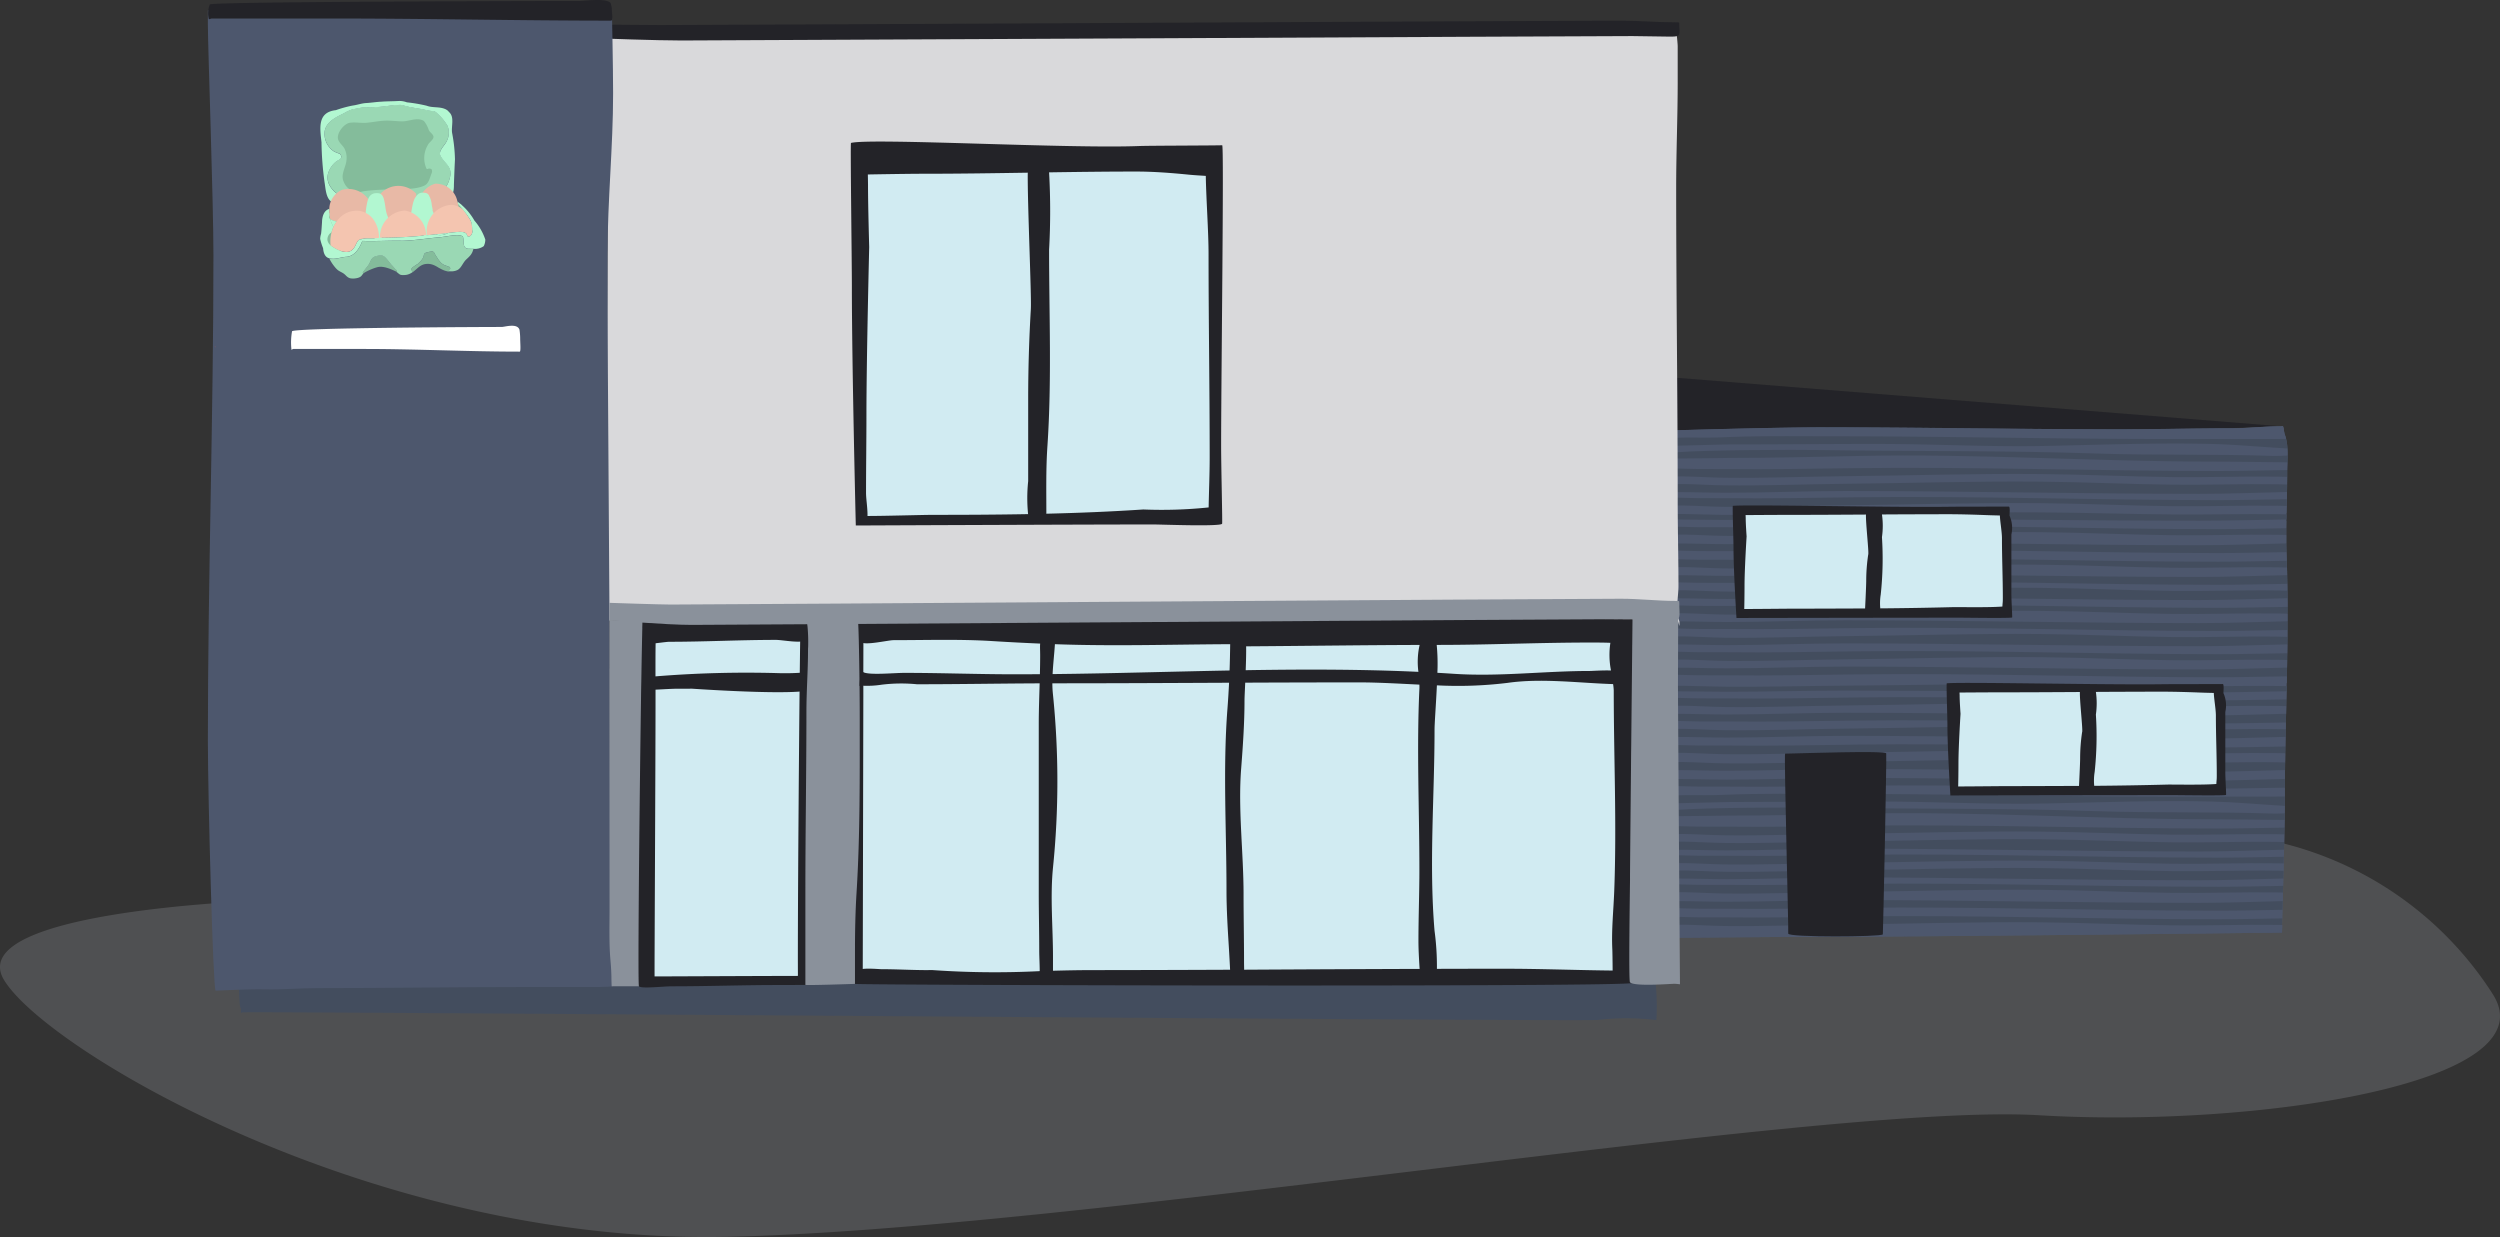 <svg id="Groupe_3776" data-name="Groupe 3776" xmlns="http://www.w3.org/2000/svg" xmlns:xlink="http://www.w3.org/1999/xlink" width="221.792" height="109.747" viewBox="0 0 221.792 109.747">
  <rect x="0" y="0" width="221.792" height="109.747" fill="#333333" stroke="none"/>
  <defs>
    <clipPath id="clip-path">
      <rect id="Rectangle_1814" data-name="Rectangle 1814" width="221.792" height="109.747" fill="none"/>
    </clipPath>
    <clipPath id="clip-path-3">
      <rect id="Rectangle_1792" data-name="Rectangle 1792" width="221.792" height="61.622" fill="none"/>
    </clipPath>
    <clipPath id="clip-path-6">
      <rect id="Rectangle_1799" data-name="Rectangle 1799" width="11.183" height="8.668" fill="none"/>
    </clipPath>
    <clipPath id="clip-path-7">
      <rect id="Rectangle_1800" data-name="Rectangle 1800" width="1.895" height="3.81" fill="none"/>
    </clipPath>
    <clipPath id="clip-path-8">
      <rect id="Rectangle_1801" data-name="Rectangle 1801" width="2.516" height="2.822" fill="none"/>
    </clipPath>
    <clipPath id="clip-path-9">
      <rect id="Rectangle_1802" data-name="Rectangle 1802" width="3.733" height="4.239" fill="none"/>
    </clipPath>
    <clipPath id="clip-path-10">
      <rect id="Rectangle_1803" data-name="Rectangle 1803" width="3.989" height="4.614" fill="none"/>
    </clipPath>
    <clipPath id="clip-path-11">
      <rect id="Rectangle_1804" data-name="Rectangle 1804" width="3.571" height="4.511" fill="none"/>
    </clipPath>
    <clipPath id="clip-path-12">
      <rect id="Rectangle_1805" data-name="Rectangle 1805" width="3.027" height="1.62" fill="none"/>
    </clipPath>
    <clipPath id="clip-path-13">
      <rect id="Rectangle_1806" data-name="Rectangle 1806" width="4.093" height="2.421" fill="none"/>
    </clipPath>
    <clipPath id="clip-path-14">
      <rect id="Rectangle_1807" data-name="Rectangle 1807" width="4.075" height="2.827" fill="none"/>
    </clipPath>
    <clipPath id="clip-path-15">
      <rect id="Rectangle_1808" data-name="Rectangle 1808" width="1.145" height="0.198" fill="none"/>
    </clipPath>
    <clipPath id="clip-path-16">
      <rect id="Rectangle_1809" data-name="Rectangle 1809" width="0.395" height="0.142" fill="none"/>
    </clipPath>
    <clipPath id="clip-path-17">
      <rect id="Rectangle_1810" data-name="Rectangle 1810" width="0.56" height="0.683" fill="none"/>
    </clipPath>
    <clipPath id="clip-path-18">
      <rect id="Rectangle_1811" data-name="Rectangle 1811" width="4.311" height="3.668" fill="none"/>
    </clipPath>
    <clipPath id="clip-path-19">
      <rect id="Rectangle_1812" data-name="Rectangle 1812" width="12.781" height="3.837" fill="none"/>
    </clipPath>
  </defs>
  <g id="Groupe_3580" data-name="Groupe 3580" clip-path="url(#clip-path)">
    <g id="Groupe_3533" data-name="Groupe 3533">
      <g id="Groupe_3532" data-name="Groupe 3532" clip-path="url(#clip-path)">
        <g id="Groupe_3531" data-name="Groupe 3531" transform="translate(0 48.125)" opacity="0.2">
          <g id="Groupe_3530" data-name="Groupe 3530">
            <g id="Groupe_3529" data-name="Groupe 3529" clip-path="url(#clip-path-3)">
              <path id="Tracé_11766" data-name="Tracé 11766" d="M23.866,358.614s-27.354.806-23.493,7.1,32.733,23.332,63.834,22.764,97.7-11.926,116.695-10.79,45.385-2.783,40.236-10.762q-.077-.12-.151-.237a30.984,30.984,0,0,0-20.3-13.527L70.529,326.872Z" transform="translate(0 -326.872)" fill="#c0c5cc"/>
            </g>
          </g>
        </g>
      </g>
    </g>
    <path id="Tracé_11767" data-name="Tracé 11767" d="M964.6,226.877,900.112,221.7l-6.22,7.824Z" transform="translate(-762.285 -189.062)" fill="#232328"/>
    <g id="Groupe_3535" data-name="Groupe 3535">
      <g id="Groupe_3534" data-name="Groupe 3534" clip-path="url(#clip-path)">
        <path id="Tracé_11768" data-name="Tracé 11768" d="M1064.245,272.779q0-.388-.005-.776,0-.333-.007-.666,0-.3-.009-.605-.007-.388-.016-.775-.008-.334-.017-.668-.008-.3-.019-.6c0-.147-.008-.294-.014-.441,0-.109-.007-.217-.01-.326q-.011-.387-.016-.775,0-.371,0-.742,0-.3,0-.6,0-.33.008-.661t.012-.67q.006-.324.014-.648.007-.3.013-.6.007-.318.013-.636.007-.334.011-.668t.008-.673q0-.238,0-.476c0-.042,0-.086,0-.129,0-.218.011-.448.019-.683.007-.2.013-.4.014-.6s0-.425-.013-.635a4.863,4.863,0,0,0-.115-.845,3.012,3.012,0,0,0-.118-.385,3.019,3.019,0,0,1-.106-.646l-.1,0c.093-.081.078-.1.022-.106s-.141.017-.2.017c-1.377,0-2.916.177-4.4.177-3.235,0-6.466.089-9.686.089h-.318c-8.671,0-17.369-.177-26-.177l-.693,0c-4.577.024-12.516.263-12.516.263V302.13s10.686-.092,13.834-.092c8.87,0,39.917-.369,39.917-.369s.007-.245.019-.663h-.018c.005-.169.01-.366.017-.588s.014-.489.022-.768c.007-.243.014-.5.021-.772.007-.243.014-.5.021-.757.005-.193.011-.39.016-.591q.009-.325.017-.659t.018-.683l.016-.648q.008-.3.015-.593c.005-.213.01-.424.015-.633.005-.23.01-.457.015-.68s.01-.454.014-.673.008-.4.012-.6c0-.24.008-.47.012-.688s.006-.405.008-.59c0-.244.005-.464.006-.657,0-.058,0-.114,0-.166,0-.222,0-.444,0-.665,0-.263,0-.525,0-.788s0-.516.007-.774.005-.526.009-.789q0-.338.01-.676.006-.4.013-.806.005-.3.011-.6.008-.432.017-.863.007-.337.014-.674.006-.3.013-.6.008-.387.017-.775.008-.336.015-.671l.013-.6q.009-.388.017-.775l.014-.669q.006-.3.012-.6.007-.388.014-.776.006-.334.011-.667,0-.3.009-.6.006-.4.01-.79,0-.333.007-.666,0-.3,0-.606,0-.388,0-.776,0-.333,0-.665,0-.3,0-.606" transform="translate(-861.297 -218.934)" fill="#4d576d"/>
        <path id="Tracé_11769" data-name="Tracé 11769" d="M1063.748,558.1s-32.228.369-41.436.369c-2.383,0-8.928.049-12.3.076v.017s10.686-.092,13.834-.092c8.87,0,39.917-.369,39.917-.369s.007-.245.019-.663h-.018c-.012.418-.019.663-.019.663" transform="translate(-861.312 -475.368)" fill="#4d576d"/>
        <path id="Tracé_11770" data-name="Tracé 11770" d="M1121.7,257.627c-8.671,0-17.369-.177-26-.177l-.692,0c8.784.011,17.631.175,26.45.175h.242" transform="translate(-933.792 -219.546)" fill="#4d576d"/>
        <path id="Tracé_11771" data-name="Tracé 11771" d="M1025.039,359.861c-3.508,0-7.015.154-10.528.154-1.5,0-2.978-.058-4.476-.058h-.03v.629c.415.009.994.023,1.167.029,1.112.038,2.225.005,3.338.019,3.711.046,7.44-.031,11.152-.077,10.848-.136,21.622.251,32.466.251,2.043,0,4.082-.058,6.121-.084q0-.388-.005-.776c-2.616.057-5.217.164-7.84.164-10.46,0-20.9-.251-31.365-.251" transform="translate(-861.303 -306.879)" fill="#4d576d"/>
        <path id="Tracé_11772" data-name="Tracé 11772" d="M1025.662,350.514c-3.712.047-7.441.123-11.152.077-1.114-.014-2.227.019-3.339-.019-.173-.006-.753-.019-1.167-.029v.7c.33-.005.688,0,.727,0,1.187.022,2.369.1,3.559.116,3.525.045,7.043-.1,10.565-.135,5.813-.057,11.607-.246,17.425-.193,3.908.035,7.8.221,11.7.27,3.12.039,6.238-.085,9.354-.039.3,0,.6.012.9.02q0-.3-.009-.605c-2.032.026-4.064.084-6.1.084-10.843,0-21.617-.387-32.465-.251" transform="translate(-861.302 -298.884)" fill="#4d576d"/>
        <path id="Tracé_11773" data-name="Tracé 11773" d="M1053.982,340.532c-3.905-.049-7.795-.235-11.7-.27-5.818-.053-11.612.136-17.425.193-3.522.034-7.039.181-10.565.135-1.19-.015-2.372-.094-3.559-.116-.039,0-.4-.007-.727,0v.717h.03c1.5,0,2.977.058,4.476.058,3.513,0,7.019-.155,10.528-.155,10.467,0,20.906.251,31.365.251,2.613,0,5.2-.106,7.808-.163q-.008-.334-.017-.668c-.288-.007-.574-.014-.857-.019-3.116-.047-6.234.078-9.354.039" transform="translate(-861.301 -290.158)" fill="#4d576d"/>
        <path id="Tracé_11774" data-name="Tracé 11774" d="M1010.729,303.988c1.187.022,2.369.1,3.559.116,3.525.045,7.043-.1,10.565-.135,5.813-.057,11.607-.246,17.425-.193,3.908.035,7.8.221,11.7.27,3.12.039,6.238-.085,9.354-.039.27,0,.543.011.817.018q.007-.324.014-.648c-.279-.007-.557-.014-.831-.018-3.116-.047-6.235.077-9.354.039-3.905-.049-7.795-.235-11.7-.27-5.818-.053-11.612.136-17.425.193-3.522.035-7.04.181-10.565.135-1.19-.015-2.372-.094-3.559-.116-.039,0-.4-.007-.727,0v.648c.33-.005.688,0,.727,0" transform="translate(-861.3 -258.491)" fill="#4d576d"/>
        <path id="Tracé_11775" data-name="Tracé 11775" d="M1025.671,546.89c-3.712.047-7.441.123-11.152.077-1.114-.014-2.227.019-3.339-.019-.173-.006-.751-.019-1.166-.029v.767c.415.009.993.023,1.166.029,1.112.038,2.225.005,3.339.019,3.711.046,7.44-.031,11.152-.077,10.848-.136,21.622.251,32.465.251,1.884,0,3.766-.05,5.647-.078.007-.231.014-.489.022-.768-1.888.028-3.777.078-5.668.078-10.843,0-21.617-.387-32.465-.251" transform="translate(-861.31 -466.347)" fill="#4d576d"/>
        <path id="Tracé_11776" data-name="Tracé 11776" d="M1025.661,331.4c-3.712.047-7.441.123-11.152.077-1.114-.014-2.227.019-3.339-.019-.173-.006-.753-.019-1.168-.029v.767c.415.009.994.023,1.168.029,1.112.038,2.225.005,3.339.019,3.711.046,7.44-.031,11.152-.077,10.848-.136,21.622.251,32.466.251,2.018,0,4.033-.057,6.048-.083-.005-.147-.008-.294-.014-.441,0-.109-.007-.217-.01-.326-2.007.026-4.013.083-6.024.083-10.843,0-21.617-.387-32.466-.251" transform="translate(-861.301 -282.58)" fill="#4d576d"/>
        <path id="Tracé_11777" data-name="Tracé 11777" d="M1014.507,275.674c3.711.046,7.44-.031,11.152-.077,10.848-.136,21.622.251,32.466.251,2.032,0,4.06-.058,6.088-.084,0-.219.011-.448.019-.683-2.207-.012-4.413-.063-6.621-.063-10.478,0-20.969-.726-31.439-.5-3.884.083-7.738.175-11.629.175-.262,0-3.071.052-4.543.049v.887c.415.009.995.023,1.168.029,1.112.038,2.225.005,3.339.019" transform="translate(-861.298 -234.062)" fill="#4d576d"/>
        <path id="Tracé_11778" data-name="Tracé 11778" d="M1022.76,267.819c8.162.132,16.312.029,24.469.306,5.266.179,10.554.034,15.811.219.2.007.662-.016,1.206-.035,0-.212,0-.425-.013-.635-2.237-.122-4.548-.349-6.768-.4-4.831-.115-9.8.072-14.637.175-4.968.106-9.937-.175-14.893-.175-4.385,0-8.75.044-13.134.044-.585,0-3.351.087-4.8.112v.587c2.761-.213,10.392-.234,12.76-.2" transform="translate(-861.298 -227.891)" fill="#4d576d"/>
        <path id="Tracé_11779" data-name="Tracé 11779" d="M1025.036,313.222c-3.508,0-7.015.154-10.528.154-1.5,0-2.978-.058-4.476-.058H1010v.515c.415.009.994.023,1.168.029,1.112.038,2.225.005,3.338.019,3.711.046,7.44-.03,11.152-.077,10.848-.136,21.622.251,32.466.251,2,0,4.005-.056,6.006-.083q0-.33.008-.661c-2.582.058-5.15.162-7.739.162-10.46,0-20.9-.251-31.365-.251" transform="translate(-861.3 -267.107)" fill="#4d576d"/>
        <path id="Tracé_11780" data-name="Tracé 11780" d="M1010.728,286.481c1.187.022,2.369.1,3.559.116,3.525.045,7.043-.1,10.565-.135,5.813-.057,11.607-.246,17.425-.193,3.908.035,7.8.221,11.7.27,3.12.039,6.238-.085,9.354-.039.287,0,.577.011.869.019q0-.337.007-.673c-.294-.008-.587-.015-.876-.019-3.116-.047-6.235.077-9.354.038-3.905-.049-7.795-.235-11.7-.27-5.818-.053-11.612.136-17.425.193-3.522.035-7.039.181-10.565.135-1.19-.015-2.372-.094-3.559-.116-.039,0-.4-.007-.727,0v.673c.33-.005.688,0,.727,0" transform="translate(-861.299 -243.539)" fill="#4d576d"/>
        <path id="Tracé_11781" data-name="Tracé 11781" d="M1014.508,296.5c3.711.046,7.44-.031,11.152-.077,10.848-.136,21.622.251,32.466.251,2.02,0,4.037-.057,6.054-.083q.007-.318.013-.636c-2.6.058-5.184.163-7.791.163-10.46,0-20.9-.251-31.365-.251-3.508,0-7.015.154-10.528.154-1.5,0-2.978-.058-4.476-.058H1010v.489c.415.009.995.023,1.168.029,1.112.038,2.225.005,3.339.019" transform="translate(-861.299 -252.303)" fill="#4d576d"/>
        <path id="Tracé_11782" data-name="Tracé 11782" d="M1053.981,320.929c-3.905-.049-7.795-.235-11.7-.27-5.818-.053-11.612.136-17.425.193-3.522.034-7.04.18-10.565.135-1.19-.015-2.372-.094-3.559-.116-.039,0-.4-.007-.727,0v.788h.031c1.5,0,2.977.058,4.476.058,3.513,0,7.019-.154,10.528-.154,10.467,0,20.906.251,31.365.251,2.587,0,5.153-.1,7.732-.162q0-.371,0-.742c-.266-.007-.532-.013-.794-.017-3.116-.047-6.235.078-9.354.039" transform="translate(-861.3 -273.441)" fill="#4d576d"/>
        <path id="Tracé_11783" data-name="Tracé 11783" d="M1025.046,511.357c-3.509,0-7.015.154-10.528.154-1.5,0-2.978-.058-4.476-.058h-.029v.489c.415.009.993.023,1.166.029,1.112.038,2.225.005,3.338.019,3.711.046,7.44-.03,11.152-.077,10.848-.136,21.622.251,32.466.251,1.933,0,3.863-.052,5.792-.08.005-.212.01-.424.015-.633-2.512.059-5.012.157-7.532.157-10.46,0-20.9-.251-31.365-.251" transform="translate(-861.309 -436.07)" fill="#4d576d"/>
        <path id="Tracé_11784" data-name="Tracé 11784" d="M1042.837,482.941c-4.968.106-9.937-.175-14.893-.175-4.385,0-8.75.044-13.133.044-.585,0-3.349.087-4.8.112v.587c2.763-.214,10.391-.234,12.758-.2,8.163.132,16.312.029,24.469.306,5.266.179,10.554.034,15.811.218.171.006.522-.01.953-.026,0-.244,0-.464.005-.657-2.163-.125-4.392-.338-6.535-.389-4.831-.115-9.8.072-14.637.175" transform="translate(-861.309 -411.658)" fill="#4d576d"/>
        <path id="Tracé_11785" data-name="Tracé 11785" d="M1053.986,424.064c-3.906-.049-7.795-.235-11.7-.27-5.818-.053-11.612.136-17.425.193-3.522.034-7.039.181-10.565.135-1.19-.015-2.372-.094-3.559-.116-.039,0-.4-.007-.726,0v.717h.03c1.5,0,2.977.058,4.476.058,3.513,0,7.019-.155,10.528-.155,10.467,0,20.906.251,31.366.251,2.582,0,5.142-.1,7.716-.161q.007-.336.015-.671c-.268-.007-.534-.013-.8-.017-3.116-.047-6.234.078-9.354.039" transform="translate(-861.305 -361.391)" fill="#4d576d"/>
        <path id="Tracé_11786" data-name="Tracé 11786" d="M1025.042,443.393c-3.508,0-7.015.154-10.528.154-1.5,0-2.978-.058-4.476-.058h-.03v.718c.415.009.994.023,1.167.029,1.112.038,2.225.005,3.338.019,3.711.046,7.44-.031,11.152-.077,10.848-.136,21.622.251,32.466.251,1.979,0,3.955-.055,5.931-.082q.008-.431.017-.863c-2.559.058-5.1.16-7.672.16-10.46,0-20.9-.251-31.366-.251" transform="translate(-861.306 -378.112)" fill="#4d576d"/>
        <path id="Tracé_11787" data-name="Tracé 11787" d="M1025.665,434.046c-3.712.047-7.441.123-11.152.077-1.114-.014-2.227.019-3.339-.019-.173-.006-.752-.019-1.167-.029v.7c.33-.005.687,0,.726,0,1.187.022,2.369.1,3.559.116,3.525.045,7.043-.1,10.565-.135,5.813-.057,11.607-.246,17.425-.193,3.908.035,7.8.221,11.7.27,3.12.039,6.238-.085,9.354-.039.249,0,.5.01.752.016q.007-.3.013-.6c-1.99.027-3.981.082-5.974.082-10.843,0-21.617-.387-32.466-.251" transform="translate(-861.305 -370.117)" fill="#4d576d"/>
        <path id="Tracé_11788" data-name="Tracé 11788" d="M1053.989,501.359c-3.905-.049-7.795-.235-11.7-.27-5.818-.053-11.612.136-17.425.193-3.522.034-7.039.181-10.565.135-1.19-.015-2.372-.094-3.559-.116-.039,0-.4-.007-.726,0v.674c.33-.005.687,0,.726,0,1.187.022,2.369.1,3.559.116,3.525.045,7.043-.1,10.565-.135,5.813-.057,11.607-.246,17.425-.193,3.908.035,7.8.221,11.7.27,3.12.039,6.238-.085,9.354-.038.2,0,.408.008.614.012.005-.229.01-.454.014-.673-.21-.005-.42-.01-.628-.013-3.116-.047-6.234.078-9.354.039" transform="translate(-861.309 -427.306)" fill="#4d576d"/>
        <path id="Tracé_11789" data-name="Tracé 11789" d="M1025.667,473.3c-3.712.047-7.441.123-11.152.077-1.114-.014-2.226.018-3.339-.019-.173-.006-.752-.019-1.167-.029v.826c.32-.013.783-.024.983-.024,1.039,0,2.119.023,3.154-.021,3.349-.143,6.666-.088,10.016-.088,9.756,0,19.536.241,29.31.241h9.391l1.145-.005c0-.263,0-.525,0-.788-1.959.027-3.918.081-5.881.081-10.843,0-21.617-.387-32.466-.251" transform="translate(-861.307 -403.592)" fill="#4d576d"/>
        <path id="Tracé_11790" data-name="Tracé 11790" d="M1025.043,463.383c-3.509,0-7.015.154-10.528.154-1.5,0-2.978-.058-4.476-.058h-.03v.789h.029c1.5,0,2.977.058,4.476.058,3.513,0,7.019-.154,10.528-.154,10.467,0,20.906.251,31.365.251,2.547,0,5.073-.1,7.612-.159q0-.395.009-.789c-2.542.058-5.071.159-7.621.159-10.46,0-20.9-.251-31.365-.251" transform="translate(-861.307 -395.159)" fill="#4d576d"/>
        <path id="Tracé_11791" data-name="Tracé 11791" d="M1026.182,490.009c-3.884.083-7.738.175-11.629.175-.262,0-3.069.052-4.541.049v.887c.415.009.993.023,1.167.029,1.112.038,2.225.005,3.338.019,3.711.046,7.44-.031,11.152-.077,10.848-.136,21.622.251,32.466.251,1.952,0,3.9-.054,5.849-.081,0-.24.009-.47.012-.688-2.125-.014-4.249-.061-6.375-.061-10.478,0-20.969-.726-31.439-.5" transform="translate(-861.309 -417.829)" fill="#4d576d"/>
        <path id="Tracé_11792" data-name="Tracé 11792" d="M1053.99,518.891c-3.905-.049-7.795-.235-11.7-.271-5.818-.053-11.612.136-17.425.193-3.522.034-7.04.181-10.565.135-1.19-.015-2.372-.094-3.559-.116-.039,0-.4-.007-.725,0v.648c.33-.005.686,0,.725,0,1.187.022,2.369.1,3.559.116,3.525.045,7.043-.1,10.565-.135,5.813-.057,11.607-.246,17.425-.193,3.908.035,7.8.221,11.7.27,3.12.039,6.238-.085,9.354-.038l.552.011c.006-.215.011-.432.016-.648l-.568-.011c-3.116-.047-6.235.078-9.354.039" transform="translate(-861.309 -442.257)" fill="#4d576d"/>
        <path id="Tracé_11793" data-name="Tracé 11793" d="M1025.041,415.581c-3.508,0-7.015.154-10.528.154-1.5,0-2.978-.058-4.476-.058h-.03v.629c.415.009.994.023,1.167.029,1.112.038,2.225.005,3.338.019,3.711.046,7.44-.031,11.152-.077,10.848-.136,21.622.251,32.466.251,2.009,0,4.014-.056,6.019-.083q.009-.388.017-.775c-2.589.058-5.164.162-7.761.162-10.46,0-20.9-.251-31.366-.251" transform="translate(-861.305 -354.395)" fill="#4d576d"/>
        <path id="Tracé_11794" data-name="Tracé 11794" d="M1025.663,378.326c-3.712.047-7.441.123-11.152.077-1.114-.014-2.227.019-3.339-.019-.173-.006-.752-.019-1.167-.029v.7c.33-.005.687,0,.727,0,1.187.022,2.369.1,3.559.116,3.525.045,7.043-.1,10.565-.135,5.813-.057,11.607-.246,17.425-.193,3.908.035,7.8.221,11.7.27,3.12.039,6.238-.085,9.354-.039.3,0,.6.012.905.02q0-.3,0-.606c-2.038.026-4.077.084-6.119.084-10.843,0-21.617-.387-32.465-.251" transform="translate(-861.303 -322.601)" fill="#4d576d"/>
        <path id="Tracé_11795" data-name="Tracé 11795" d="M1053.991,536.423c-3.906-.049-7.8-.235-11.7-.271-5.818-.053-11.612.136-17.425.193-3.522.034-7.039.181-10.565.135-1.19-.016-2.372-.094-3.559-.116-.039,0-.4-.007-.725,0v.788h.029c1.5,0,2.977.058,4.476.058,3.513,0,7.019-.154,10.528-.154,10.467,0,20.906.251,31.365.251,2.481,0,4.942-.1,7.414-.154.007-.243.014-.5.021-.757l-.5-.01c-3.116-.047-6.235.078-9.354.039" transform="translate(-861.31 -457.208)" fill="#4d576d"/>
        <path id="Tracé_11796" data-name="Tracé 11796" d="M1025.046,528.716c-3.508,0-7.015.154-10.528.154-1.5,0-2.978-.058-4.476-.058h-.029v.515c.415.009.993.023,1.166.029,1.112.038,2.225.005,3.338.019,3.711.046,7.44-.031,11.152-.077,10.848-.136,21.622.251,32.466.251,1.911,0,3.819-.051,5.727-.079q.009-.325.017-.659c-2.491.059-4.969.156-7.468.156-10.46,0-20.9-.251-31.365-.251" transform="translate(-861.31 -450.873)" fill="#4d576d"/>
        <path id="Tracé_11797" data-name="Tracé 11797" d="M1025.04,387.673c-3.509,0-7.015.154-10.528.154-1.5,0-2.978-.058-4.476-.058h-.03v.643c.415.009.994.023,1.167.029,1.112.038,2.225.005,3.338.019,3.711.046,7.44-.031,11.152-.077,10.848-.136,21.622.251,32.466.251,2.035,0,4.066-.058,6.1-.084q.006-.4.01-.79c-2.613.057-5.211.164-7.832.164-10.46,0-20.9-.251-31.365-.251" transform="translate(-861.303 -330.596)" fill="#4d576d"/>
        <path id="Tracé_11798" data-name="Tracé 11798" d="M1053.983,368.344c-3.906-.049-7.795-.235-11.7-.27-5.818-.053-11.612.136-17.425.193-3.522.034-7.039.181-10.565.135-1.19-.015-2.372-.094-3.559-.116-.039,0-.4-.007-.727,0V369h.03c1.5,0,2.977.058,4.476.058,3.513,0,7.019-.155,10.528-.155,10.467,0,20.906.251,31.365.251,2.625,0,5.229-.107,7.847-.164q0-.333,0-.666c-.307-.008-.612-.015-.914-.02-3.116-.047-6.235.078-9.354.039" transform="translate(-861.303 -313.875)" fill="#4d576d"/>
        <path id="Tracé_11799" data-name="Tracé 11799" d="M1053.984,396.252c-3.906-.049-7.795-.235-11.7-.27-5.818-.053-11.612.136-17.425.193-3.522.034-7.039.181-10.565.135-1.19-.015-2.372-.094-3.559-.116-.039,0-.4-.007-.727,0v.717h.03c1.5,0,2.977.058,4.476.058,3.513,0,7.019-.155,10.528-.155,10.467,0,20.906.251,31.365.251,2.61,0,5.2-.106,7.8-.163q.006-.334.011-.667c-.3-.008-.589-.015-.879-.019-3.116-.047-6.234.078-9.354.039" transform="translate(-861.303 -337.674)" fill="#4d576d"/>
        <path id="Tracé_11800" data-name="Tracé 11800" d="M1025.665,406.234c-3.712.047-7.441.123-11.152.077-1.114-.014-2.227.019-3.339-.019-.173-.006-.752-.019-1.167-.029v.7c.33-.005.687,0,.726,0,1.187.022,2.369.1,3.559.116,3.525.045,7.043-.1,10.565-.135,5.813-.057,11.607-.246,17.425-.193,3.908.035,7.8.221,11.7.27,3.12.039,6.238-.085,9.354-.039.278,0,.559.011.841.018q.006-.3.012-.6c-2.02.026-4.039.083-6.062.083-10.843,0-21.618-.387-32.466-.251" transform="translate(-861.304 -346.4)" fill="#4d576d"/>
        <path id="Tracé_11801" data-name="Tracé 11801" d="M1053.987,452.481c-3.905-.049-7.795-.235-11.7-.27-5.818-.053-11.612.136-17.425.193-3.522.034-7.039.181-10.565.135-1.19-.015-2.372-.094-3.559-.116-.039,0-.4-.007-.726,0v.807c.33-.005.687,0,.726,0,1.187.022,2.369.1,3.559.116,3.525.045,7.043-.1,10.565-.135,5.813-.057,11.607-.246,17.425-.193,3.908.035,7.8.221,11.7.27,3.12.039,6.238-.085,9.354-.038.231,0,.464.009.7.014q.006-.4.013-.806c-.238-.006-.475-.011-.71-.015-3.116-.047-6.234.078-9.354.039" transform="translate(-861.306 -385.624)" fill="#4d576d"/>
        <path id="Tracé_11802" data-name="Tracé 11802" d="M1063.748,556.659s.007-.245.019-.663l-.42-.008c-3.116-.047-6.235.077-9.354.039-3.906-.049-7.795-.235-11.7-.27-5.818-.053-11.612.136-17.425.193-3.522.034-7.04.18-10.565.135-1.19-.016-2.372-.094-3.559-.116-.039,0-.4-.007-.725,0V557.1c3.369-.027,9.913-.076,12.3-.076,9.207,0,41.436-.369,41.436-.369" transform="translate(-861.312 -473.924)" fill="#4d576d"/>
        <path id="Tracé_11803" data-name="Tracé 11803" d="M1010,257.77c.32-.013.785-.024.985-.024,1.039,0,2.119.023,3.154-.022,3.349-.143,6.666-.088,10.016-.088,9.755,0,19.536.241,29.31.241h9.392l1.26-.006a3.052,3.052,0,0,0-.118-.385,3.019,3.019,0,0,1-.106-.646l-.1,0c.093-.081.078-.1.022-.106s-.141.017-.2.017c-1.377,0-2.916.177-4.4.177-3.235,0-6.466.089-9.686.089h-.56c-8.82,0-17.667-.165-26.451-.175-4.577.024-12.516.263-12.516.263Z" transform="translate(-861.297 -218.934)" fill="#4d576d"/>
        <path id="Tracé_11804" data-name="Tracé 11804" d="M1027.932,263.5c4.956,0,9.926.281,14.893.175,4.833-.1,9.806-.29,14.638-.175,2.22.053,4.532.279,6.768.4a4.859,4.859,0,0,0-.115-.845l-1.26.006h-9.391c-9.774,0-19.555-.241-29.31-.241-3.35,0-6.666-.055-10.016.088-1.035.044-2.116.022-3.154.022-.2,0-.665.011-.985.024v.7c1.449-.025,4.214-.112,4.8-.112,4.383,0,8.748-.044,13.134-.044" transform="translate(-861.297 -224.114)" fill="#434d5e"/>
        <path id="Tracé_11805" data-name="Tracé 11805" d="M1014.543,271.806c3.891,0,7.744-.092,11.629-.175,10.47-.223,20.96.5,31.439.5,2.208,0,4.414.051,6.621.063.007-.2.013-.4.015-.6-.544.018-1,.042-1.206.034-5.257-.184-10.545-.039-15.811-.218-8.156-.278-16.306-.175-24.469-.306-2.368-.038-10-.017-12.76.2v.553c1.472,0,4.281-.049,4.543-.049" transform="translate(-861.298 -231.178)" fill="#434d5e"/>
        <path id="Tracé_11806" data-name="Tracé 11806" d="M1025.661,336.608c-3.712.047-7.441.123-11.152.077-1.114-.014-2.227.019-3.339-.019-.173-.006-.753-.019-1.168-.029v.7c.33-.005.688,0,.727,0,1.187.022,2.369.1,3.559.116,3.525.045,7.043-.1,10.565-.135,5.813-.057,11.607-.246,17.425-.193,3.908.035,7.8.221,11.7.27,3.12.039,6.238-.085,9.354-.039.283,0,.57.011.857.019q-.008-.3-.019-.6c-2.015.026-4.03.083-6.048.083-10.843,0-21.617-.387-32.466-.251" transform="translate(-861.301 -287.025)" fill="#434d5e"/>
        <path id="Tracé_11807" data-name="Tracé 11807" d="M1025.038,345.955c-3.508,0-7.015.154-10.528.154-1.5,0-2.978-.058-4.476-.058H1010v.629c.415.009.994.023,1.168.029,1.112.038,2.225.005,3.338.019,3.711.046,7.44-.031,11.152-.077,10.848-.136,21.622.251,32.466.251,2.036,0,4.068-.058,6.1-.084q-.007-.388-.016-.775c-2.6.057-5.2.163-7.808.163-10.46,0-20.9-.251-31.365-.251" transform="translate(-861.302 -295.02)" fill="#434d5e"/>
        <path id="Tracé_11808" data-name="Tracé 11808" d="M1053.982,354.438c-3.905-.049-7.795-.235-11.7-.27-5.818-.053-11.612.136-17.425.193-3.522.034-7.04.181-10.565.135-1.19-.015-2.372-.094-3.559-.116-.039,0-.4-.007-.727,0v.717h.03c1.5,0,2.977.058,4.476.058,3.513,0,7.019-.155,10.528-.155,10.467,0,20.906.251,31.365.251,2.623,0,5.224-.107,7.84-.164q0-.333-.007-.666c-.3-.008-.6-.015-.9-.02-3.116-.047-6.235.078-9.354.039" transform="translate(-861.302 -302.016)" fill="#434d5e"/>
        <path id="Tracé_11809" data-name="Tracé 11809" d="M1025.663,364.42c-3.712.047-7.441.123-11.152.077-1.114-.014-2.227.019-3.339-.019-.173-.006-.752-.019-1.167-.029v.7c.33-.005.688,0,.727,0,1.187.022,2.369.1,3.559.116,3.525.045,7.043-.1,10.565-.135,5.813-.057,11.607-.246,17.425-.193,3.908.035,7.8.221,11.7.271,3.12.039,6.238-.085,9.354-.039.3,0,.607.012.914.02q0-.3,0-.606c-2.039.026-4.079.084-6.121.084-10.843,0-21.617-.387-32.465-.251" transform="translate(-861.303 -310.742)" fill="#434d5e"/>
        <path id="Tracé_11810" data-name="Tracé 11810" d="M1025.039,373.767c-3.508,0-7.015.154-10.528.154-1.5,0-2.978-.058-4.476-.058h-.03v.629c.415.009.994.023,1.167.029,1.112.038,2.225.005,3.338.019,3.711.045,7.44-.031,11.152-.077,10.848-.136,21.622.251,32.466.251,2.042,0,4.08-.058,6.119-.084q0-.388,0-.776c-2.618.057-5.221.164-7.847.164-10.46,0-20.9-.251-31.365-.251" transform="translate(-861.303 -318.738)" fill="#434d5e"/>
        <path id="Tracé_11811" data-name="Tracé 11811" d="M1053.983,382.25c-3.906-.049-7.795-.235-11.7-.27-5.818-.053-11.612.136-17.425.193-3.522.034-7.039.181-10.565.135-1.19-.015-2.372-.094-3.559-.116-.039,0-.4-.007-.727,0v.717h.03c1.5,0,2.977.058,4.476.058,3.513,0,7.019-.155,10.528-.155,10.467,0,20.906.251,31.365.251,2.62,0,5.219-.106,7.832-.164q0-.333.007-.666c-.3-.008-.606-.015-.905-.02-3.116-.047-6.235.078-9.354.039" transform="translate(-861.303 -325.733)" fill="#434d5e"/>
        <path id="Tracé_11812" data-name="Tracé 11812" d="M1025.664,392.328c-3.712.047-7.441.123-11.152.077-1.114-.014-2.227.019-3.339-.019-.173-.006-.752-.019-1.167-.029v.7c.33-.005.687,0,.727,0,1.187.022,2.369.1,3.559.116,3.525.045,7.043-.1,10.565-.135,5.813-.057,11.607-.246,17.425-.193,3.908.035,7.8.221,11.7.27,3.12.039,6.238-.085,9.354-.039.29,0,.584.011.879.019q0-.3.009-.6c-2.031.026-4.062.084-6.1.084-10.843,0-21.617-.387-32.466-.251" transform="translate(-861.303 -334.541)" fill="#434d5e"/>
        <path id="Tracé_11813" data-name="Tracé 11813" d="M1025.04,401.675c-3.508,0-7.015.154-10.528.154-1.5,0-2.978-.058-4.476-.058h-.03v.629c.415.009.994.023,1.167.029,1.112.038,2.225.005,3.338.019,3.711.045,7.44-.031,11.152-.077,10.848-.136,21.622.251,32.466.251,2.023,0,4.043-.057,6.062-.083q.008-.388.014-.776c-2.6.058-5.191.163-7.8.163-10.46,0-20.9-.251-31.365-.251" transform="translate(-861.304 -342.537)" fill="#434d5e"/>
        <path id="Tracé_11814" data-name="Tracé 11814" d="M1053.985,412.42c-3.905-.034-7.795-.16-11.7-.185-5.818-.036-11.612.093-17.425.132-3.522.024-7.039.123-10.565.092-1.19-.011-2.372-.064-3.559-.079-.039,0-.4-.005-.726,0v.489h.03c1.5,0,2.977.04,4.476.04,3.513,0,7.019-.105,10.528-.105,10.467,0,20.906.171,31.365.171,2.6,0,5.172-.071,7.76-.111q.007-.229.014-.457c-.282,0-.563-.009-.841-.012-3.116-.032-6.235.053-9.354.026" transform="translate(-861.304 -351.537)" fill="#434d5e"/>
        <path id="Tracé_11815" data-name="Tracé 11815" d="M1025.665,420.14c-3.712.047-7.441.123-11.152.077-1.114-.014-2.227.019-3.339-.019-.173-.006-.752-.019-1.167-.029v.7c.33-.005.687,0,.726,0,1.187.022,2.369.1,3.559.116,3.525.045,7.043-.1,10.565-.135,5.813-.057,11.607-.246,17.425-.193,3.908.035,7.8.221,11.7.27,3.12.039,6.238-.085,9.354-.039.263,0,.529.01.8.017q.007-.3.013-.6c-2.005.027-4.011.083-6.02.083-10.843,0-21.618-.387-32.466-.251" transform="translate(-861.304 -358.259)" fill="#434d5e"/>
        <path id="Tracé_11816" data-name="Tracé 11816" d="M1025.041,429.487c-3.508,0-7.015.154-10.528.154-1.5,0-2.978-.058-4.476-.058h-.03v.629c.415.009.994.023,1.167.029,1.112.038,2.225.005,3.338.019,3.711.046,7.44-.031,11.152-.077,10.848-.136,21.622.251,32.466.251,1.994,0,3.984-.056,5.974-.082q.009-.387.017-.775c-2.574.058-5.134.161-7.716.161-10.46,0-20.9-.251-31.366-.251" transform="translate(-861.305 -366.254)" fill="#434d5e"/>
        <path id="Tracé_11817" data-name="Tracé 11817" d="M1053.986,437.97c-3.906-.049-7.795-.235-11.7-.27-5.818-.053-11.612.136-17.425.193-3.522.034-7.039.181-10.565.135-1.19-.015-2.372-.094-3.559-.116-.039,0-.4-.007-.726,0v.717h.03c1.5,0,2.977.058,4.476.058,3.513,0,7.019-.155,10.528-.155,10.467,0,20.906.251,31.366.251,2.567,0,5.112-.1,7.672-.16q.007-.337.014-.673-.379-.01-.752-.016c-3.116-.047-6.234.078-9.354.039" transform="translate(-861.305 -373.25)" fill="#434d5e"/>
        <path id="Tracé_11818" data-name="Tracé 11818" d="M1025.666,448.557c-3.712.047-7.441.123-11.152.077-1.114-.014-2.227.019-3.339-.019-.173-.006-.752-.019-1.167-.029v.7c.33-.005.687,0,.726,0,1.187.022,2.369.1,3.559.116,3.525.045,7.043-.1,10.565-.135,5.813-.057,11.607-.246,17.425-.193,3.908.035,7.8.221,11.7.27,3.12.039,6.238-.085,9.354-.039.235,0,.472.009.711.015q.005-.3.011-.6c-1.976.027-3.951.082-5.931.082-10.843,0-21.617-.387-32.466-.251" transform="translate(-861.306 -382.492)" fill="#434d5e"/>
        <path id="Tracé_11819" data-name="Tracé 11819" d="M1025.044,468.742c-3.509,0-7.015.154-10.528.154-1.5,0-2.978-.058-4.476-.058h-.029v.629c.415.009.993.023,1.167.029,1.112.038,2.225.005,3.338.019,3.711.045,7.44-.031,11.152-.077,10.848-.136,21.622.251,32.466.251,1.962,0,3.922-.054,5.88-.081,0-.258,0-.516.007-.774-2.539.058-5.065.159-7.612.159-10.459,0-20.9-.251-31.365-.251" transform="translate(-861.308 -399.729)" fill="#434d5e"/>
        <path id="Tracé_11820" data-name="Tracé 11820" d="M1053.988,457.96c-3.905-.049-7.8-.235-11.7-.27-5.818-.053-11.612.136-17.425.193-3.522.034-7.04.181-10.565.135-1.19-.015-2.372-.094-3.559-.116-.039,0-.4-.007-.726,0v.717h.029c1.5,0,2.977.058,4.476.058,3.513,0,7.019-.155,10.528-.155,10.467,0,20.906.251,31.365.251,2.55,0,5.079-.1,7.621-.159q0-.338.01-.676-.351-.009-.7-.015c-3.116-.047-6.235.078-9.354.039" transform="translate(-861.307 -390.297)" fill="#434d5e"/>
        <path id="Tracé_11821" data-name="Tracé 11821" d="M1025.66,317.005c-3.712.047-7.441.123-11.152.077-1.114-.014-2.227.019-3.339-.019-.173-.006-.753-.019-1.168-.029v.7c.33-.005.688,0,.727,0,1.187.022,2.369.1,3.559.116,3.525.045,7.043-.1,10.565-.135,5.813-.057,11.607-.246,17.425-.193,3.908.035,7.8.221,11.7.27,3.12.039,6.238-.085,9.354-.039.262,0,.527.01.794.017q0-.3,0-.6c-2,.026-4,.083-6.006.083-10.843,0-21.617-.387-32.465-.251" transform="translate(-861.3 -270.308)" fill="#434d5e"/>
        <path id="Tracé_11822" data-name="Tracé 11822" d="M1025.037,326.838c-3.509,0-7.015.154-10.528.154-1.5,0-2.978-.058-4.476-.058H1010v.629c.415.009.994.023,1.168.029,1.112.038,2.225.005,3.339.019,3.711.046,7.44-.031,11.152-.077,10.848-.136,21.622.251,32.466.251,2.01,0,4.017-.056,6.024-.083q-.011-.387-.016-.775c-2.579.058-5.145.162-7.732.162-10.46,0-20.9-.251-31.365-.251" transform="translate(-861.301 -278.718)" fill="#434d5e"/>
        <path id="Tracé_11823" data-name="Tracé 11823" d="M1014.508,291.155c3.513,0,7.019-.154,10.528-.154,10.467,0,20.906.251,31.365.251,2.607,0,5.192-.105,7.791-.163q.006-.334.011-.668c-.292-.008-.582-.014-.868-.019-3.116-.047-6.235.077-9.354.038-3.905-.049-7.8-.235-11.7-.27-5.818-.053-11.612.136-17.425.193-3.522.035-7.039.181-10.565.135-1.19-.015-2.372-.094-3.559-.116-.039,0-.4-.007-.727,0v.716h.031c1.5,0,2.977.058,4.476.058" transform="translate(-861.299 -247.44)" fill="#434d5e"/>
        <path id="Tracé_11824" data-name="Tracé 11824" d="M1010.727,282.675c1.187.022,2.369.1,3.559.116,3.525.045,7.043-.1,10.565-.135,5.813-.057,11.607-.246,17.425-.193,3.908.035,7.8.221,11.7.271,3.12.039,6.238-.085,9.354-.039.289,0,.582.011.876.019q0-.238,0-.476c0-.042,0-.086,0-.129-2.028.026-4.057.084-6.088.084-10.843,0-21.617-.387-32.466-.251-3.712.047-7.441.123-11.152.077-1.114-.014-2.226.019-3.338-.019-.174-.006-.753-.019-1.168-.029v.7c.33-.005.688,0,.727,0" transform="translate(-861.298 -240.407)" fill="#434d5e"/>
        <path id="Tracé_11825" data-name="Tracé 11825" d="M1010.728,300.207c1.187.022,2.369.1,3.559.116,3.525.045,7.043-.1,10.565-.135,5.813-.057,11.607-.246,17.425-.193,3.908.035,7.8.221,11.7.27,3.12.039,6.238-.085,9.354-.039.275,0,.552.011.831.018q.007-.3.013-.6c-2.017.026-4.033.083-6.054.083-10.843,0-21.617-.387-32.466-.251-3.712.047-7.441.123-11.152.077-1.114-.014-2.227.019-3.338-.019-.174-.006-.753-.019-1.168-.029v.7c.33-.005.688,0,.727,0" transform="translate(-861.299 -255.357)" fill="#434d5e"/>
        <path id="Tracé_11826" data-name="Tracé 11826" d="M1053.474,478.552c-9.774,0-19.555-.241-29.311-.241-3.349,0-6.666-.055-10.015.088-1.036.044-2.116.022-3.154.022-.2,0-.663.011-.983.024v.7c1.449-.025,4.213-.112,4.8-.112,4.383,0,8.748-.044,13.133-.044,4.956,0,9.926.281,14.893.175,4.833-.1,9.806-.29,14.637-.175,2.143.051,4.371.264,6.535.389,0-.058,0-.114,0-.166,0-.222,0-.443,0-.665l-1.145.005Z" transform="translate(-861.308 -407.881)" fill="#434d5e"/>
        <path id="Tracé_11827" data-name="Tracé 11827" d="M1063.049,487.125c-5.257-.184-10.544-.039-15.811-.219-8.157-.278-16.306-.174-24.469-.306-2.367-.038-10-.017-12.758.2v.553c1.472,0,4.279-.049,4.541-.049,3.891,0,7.744-.092,11.629-.175,10.47-.223,20.96.5,31.439.5,2.125,0,4.25.047,6.375.061q0-.313.008-.59c-.431.016-.782.032-.953.026" transform="translate(-861.308 -414.945)" fill="#434d5e"/>
        <path id="Tracé_11828" data-name="Tracé 11828" d="M1025.671,552.1c-3.712.047-7.441.123-11.152.077-1.114-.014-2.227.018-3.339-.019-.173-.006-.751-.019-1.166-.029v.7c.33-.005.686,0,.725,0,1.187.022,2.369.1,3.559.116,3.525.045,7.043-.1,10.565-.135,5.813-.057,11.607-.246,17.425-.193,3.908.035,7.8.221,11.7.27,3.12.039,6.238-.085,9.354-.039l.42.008c0-.169.01-.366.017-.588-1.881.028-3.762.078-5.646.078-10.843,0-21.617-.387-32.466-.251" transform="translate(-861.311 -470.792)" fill="#434d5e"/>
        <path id="Tracé_11829" data-name="Tracé 11829" d="M1025.671,532.5c-3.712.047-7.441.123-11.152.077-1.114-.014-2.227.018-3.339-.019-.173-.006-.751-.019-1.166-.029v.7c.33-.005.686,0,.725,0,1.187.022,2.369.1,3.559.116,3.525.045,7.043-.1,10.565-.135,5.813-.057,11.607-.246,17.425-.193,3.908.035,7.8.221,11.7.271,3.12.039,6.238-.085,9.354-.039l.5.01q.008-.29.016-.591c-1.908.028-3.816.079-5.727.079-10.843,0-21.617-.387-32.465-.251" transform="translate(-861.31 -454.075)" fill="#434d5e"/>
        <path id="Tracé_11830" data-name="Tracé 11830" d="M1025.046,542.332c-3.508,0-7.015.154-10.528.154-1.5,0-2.978-.058-4.476-.058h-.029v.629c.415.009.993.023,1.166.029,1.112.038,2.225.005,3.338.019,3.711.046,7.44-.031,11.152-.077,10.848-.136,21.622.251,32.466.251,1.892,0,3.78-.05,5.668-.078.007-.243.014-.5.022-.773-2.472.059-4.933.155-7.414.155-10.46,0-20.9-.251-31.365-.251" transform="translate(-861.31 -462.485)" fill="#434d5e"/>
        <path id="Tracé_11831" data-name="Tracé 11831" d="M1053.989,505.934c-3.905-.049-7.795-.235-11.7-.27-5.818-.053-11.612.136-17.425.193-3.522.034-7.039.181-10.565.135-1.19-.015-2.372-.094-3.559-.116-.039,0-.4-.007-.726,0v.717h.029c1.5,0,2.977.058,4.476.058,3.513,0,7.019-.155,10.528-.155,10.467,0,20.906.251,31.365.251,2.52,0,5.02-.1,7.531-.157.005-.23.01-.457.016-.68q-.309-.008-.614-.013c-3.116-.047-6.234.078-9.354.039" transform="translate(-861.309 -431.207)" fill="#434d5e"/>
        <path id="Tracé_11832" data-name="Tracé 11832" d="M1025.669,497.435c-3.712.047-7.441.123-11.152.077-1.114-.014-2.226.019-3.339-.019-.173-.006-.751-.019-1.166-.029v.7c.33-.005.687,0,.726,0,1.187.022,2.369.1,3.559.116,3.525.045,7.043-.1,10.565-.135,5.813-.057,11.607-.246,17.425-.193,3.908.035,7.8.221,11.7.271,3.12.039,6.238-.085,9.354-.039.208,0,.417.008.628.013q.006-.306.011-.6c-1.948.027-3.9.081-5.849.081-10.843,0-21.617-.387-32.466-.251" transform="translate(-861.309 -424.174)" fill="#434d5e"/>
        <path id="Tracé_11833" data-name="Tracé 11833" d="M1053.99,523.292c-3.905-.049-7.795-.235-11.7-.271-5.818-.053-11.612.136-17.425.193-3.522.034-7.04.181-10.565.135-1.19-.016-2.372-.094-3.559-.116-.039,0-.4-.007-.725,0v.717h.029c1.5,0,2.977.058,4.476.058,3.513,0,7.019-.155,10.528-.155,10.467,0,20.906.251,31.365.251,2.5,0,4.978-.1,7.468-.156.006-.226.012-.454.018-.683l-.552-.011c-3.116-.047-6.235.078-9.354.039" transform="translate(-861.309 -446.01)" fill="#434d5e"/>
        <path id="Tracé_11834" data-name="Tracé 11834" d="M1025.67,514.967c-3.712.047-7.441.123-11.152.077-1.114-.014-2.227.019-3.339-.019-.173-.006-.751-.019-1.166-.029v.7c.33-.005.686,0,.725,0,1.187.022,2.369.1,3.559.116,3.525.045,7.043-.1,10.565-.135,5.813-.057,11.607-.246,17.425-.193,3.908.035,7.8.221,11.7.27,3.12.039,6.238-.085,9.354-.039l.568.011.015-.593c-1.93.028-3.859.08-5.792.08-10.843,0-21.617-.387-32.466-.251" transform="translate(-861.309 -439.124)" fill="#434d5e"/>
        <path id="Tracé_11835" data-name="Tracé 11835" d="M1063.334,308.86c-3.116-.032-6.235.053-9.354.026-3.905-.033-7.8-.16-11.7-.184-5.818-.036-11.612.093-17.425.132-3.522.024-7.039.123-10.565.092-1.19-.011-2.372-.064-3.559-.079-.039,0-.4-.005-.727,0v.489h.031c1.5,0,2.977.04,4.476.04,3.513,0,7.019-.105,10.528-.105,10.467,0,20.906.171,31.365.171,2.59,0,5.157-.071,7.739-.11q.005-.229.012-.457c-.274,0-.547-.009-.817-.012" transform="translate(-861.299 -263.246)" fill="#434d5e"/>
        <path id="Tracé_11836" data-name="Tracé 11836" d="M460.167,70.783c0,.107-.213.065-.335.065-1.848,0-3.958.073-5.85.2a182.945,182.945,0,0,1-19.974,0c-15.184-.7-30.49-.262-45.716-.262-5.12,0-10.264.065-15.378.065-2.18,0-4.447-.131-6.6-.131-.391,0-1.17.066-1.17.066l.084.262a8.809,8.809,0,0,1-.084-1.178c0-1.091-.083-2.2-.083-3.273,0-3.056.251-48,.251-47.729v.066s.944-.131,1.421-.131c2.37,0,4.718-.2,7.1-.2,5.479,0,10.962.2,16.465.2h49.56c4.408,0,8.8.065,13.2.065,1.823,0,3.714-.131,5.516-.131h1.17l.273-.3c0-.189.135,1.13.135,1.38v3.132c0,3.136-.135,6.277-.135,9.4,0,9.3.135,18.591.135,27.871,0,2.492.068,4.988.068,7.485,0,.907-.291,2.236.068,3.079.048.113,0,.609,0,.424Z" transform="translate(-311.312 -15.706)" fill="#d9d9db"/>
        <path id="Tracé_11837" data-name="Tracé 11837" d="M269.594,587.471c-.084-.167-.55-.075-.676-.075-4.1,0-8.2.3-12.324.3-2.24,0-7.783-.267-7.866-.267-.671,0-6.151.115-8.23.115-3.785,0-11.745.151-11.933.151-.1,0-4.563.079-6.654.079-17.34,0-34.656-.346-52.022-.346-5.771,0-11.555-.057-17.322-.057-2.8,0-8.4.172-8.4.172h-.114c0-.12-.058.628-.058.748,0,.35.032,2.154.173,2.014v.46a.374.374,0,0,1,.115-.057c.9-.113,118.574.823,120.28.669a21.554,21.554,0,0,1,5.177.017,20.382,20.382,0,0,0-.143-3.925" transform="translate(-122.793 -500.892)" fill="#434d5e"/>
        <path id="Tracé_11838" data-name="Tracé 11838" d="M362.208,12.792s4.317.039,5.248.039c4.247,0,79.347-.391,85.164-.391,1.654,0,3.257.147,4.89.147.076,0,.346-.019.346.049,0,1.095.257,1.222-.79,1.222-1.119,0-2.247-.049-3.359-.049-4.21,0-80.933.391-84.374.391-2.227,0-7.11-.182-7.11-.182Z" transform="translate(-308.88 -10.608)" fill="#232328"/>
        <path id="Tracé_11839" data-name="Tracé 11839" d="M126.085,6.22H124.7V7.508c0,1.983.494,15.606.494,20.429,0,14.358-.494,28.732-.494,43.091,0,4.934.464,22.156.688,22.163s2.866-.153,4.359-.117c1.568.038,3.133-.107,4.7-.107,6.242,0,12.487-.1,18.739-.1h6.246c.405,0,1.215-.051,1.215-.051s-.19-6.051-.19-7.711c0-5.052-.1-10.144-.1-15.193,0-13.984-.2-28.026-.2-42.061,0-4.788.494-9.495.494-14.249,0-2.346-.1-7.039-.1-7.039s-32.15-.343-34.474-.343" transform="translate(-106.258 -5.304)" fill="#4d576d"/>
        <path id="Tracé_11840" data-name="Tracé 11840" d="M125.549.393c.339-.257,30.385-.307,32.773-.307.485,0,2.417-.287,2.78.189a1.976,1.976,0,0,1,.112.644c0,.269.13.913-.076.913-8.1,0-16.226-.189-24.34-.189H125.711c-.054,0-.225.083-.253.047a2.1,2.1,0,0,1,.091-1.3" transform="translate(-106.93 0)" fill="#232328"/>
        <path id="Tracé_11841" data-name="Tracé 11841" d="M175.442,196.783c.192-.322,17.244-.385,18.6-.385.275,0,1.371-.36,1.578.237a5.245,5.245,0,0,1,.064.807c0,.337.074,1.145-.043,1.145-4.6,0-9.208-.237-13.813-.237h-6.292c-.031,0-.128.1-.144.059a5.663,5.663,0,0,1,.052-1.627" transform="translate(-149.535 -167.391)" fill="#fff"/>
        <rect id="Rectangle_1794" data-name="Rectangle 1794" width="31.554" height="32.082" transform="translate(76.273 14.086)" fill="#d1ebf2"/>
        <rect id="Rectangle_1795" data-name="Rectangle 1795" width="86.871" height="31.392" transform="translate(57.021 55.72)" fill="#d1ebf2"/>
        <path id="Tracé_11842" data-name="Tracé 11842" d="M367.4,406.185c0,.25-.026-.537-.026-.589,0-.566-.034-1.122-.084-1.682-.138-1.513-.084-3.106-.084-4.626,0-5.719-.016-25.58-.016-25.58l2.96.009v2.565c0,1.829-.126,3.641-.126,5.468,0,5.375-.084,10.8-.084,16.192v5.552a22.173,22.173,0,0,1-.126,2.692Z" transform="translate(-313.129 -318.687)" fill="#8a919b"/>
        <path id="Tracé_11843" data-name="Tracé 11843" d="M399.725,404.708c-3.1,0-12.755.048-13.552.048-.019,0,.084-18.648.084-24.6,0-.233,0-.52,0-.841.708-.034,1.469-.084,1.936-.084H389.2c.112,0,.225-.008.336,0,1.394.093,10.035.647,10.683,0,.6-.6.1-1.544-.925-1.43a21.213,21.213,0,0,1-2.313.042,99.523,99.523,0,0,0-10.73.293c0-1.051,0-2.188.013-2.938.534-.061,1.033-.131,1.212-.131,3.141,0,6.308-.168,9.463-.168.638,0,2.427.393,2.883-.062a6,6,0,0,0-.131-1.667c-2.028.277-14.018-.347-14.57-.006-.107.066-.5,32.306-.336,32.468.23.23,2.121,0,2.937,0,3.175,0,6.258-.114,9.428-.114.589,0,2.06-.007,2.675-.012.4,0,0-.793-.1-.793" transform="translate(-328.1 -318.13)" fill="#232328"/>
        <path id="Tracé_11844" data-name="Tracé 11844" d="M481.7,407.444c-.012,0,.053-18.215.053-24.032,0-.227,0-.508,0-.821.449-.033.931-.082,1.227-.082h.64a2.052,2.052,0,0,1,.213,0c.883.09-.248-1.457-2.082-1.07,0-1.027,0-2.137.008-2.869.338-.059.655-.128.768-.128,1.99,0-1.143-2.193-1.493-1.859-.068.065-.316,31.555-.213,31.714.146.225,1.344,0,1.861,0,2.012,0-.476-.851-.982-.851" transform="translate(-410.012 -321.109)" fill="#232328"/>
        <path id="Tracé_11845" data-name="Tracé 11845" d="M514.686,377.151c0-1.05,0-2.184.008-2.933.338-.06.733-2,.846-2,.326,0-1.173,0-1.559.01-.095,0-.328,32.211-.225,32.373.146.23,1.344,0,1.861,0,2.012,0-.476-.869-.982-.869-.012,0,.053-18.618.053-24.564,0-.232,0-.519,0-.84Z" transform="translate(-438.095 -317.418)" fill="#232328"/>
        <path id="Tracé_11846" data-name="Tracé 11846" d="M489.931,372.22c.106,0,.188,6.024.188,8.847,0,5.169.04,10.387-.281,15.54-.11,1.758-.14,3.523-.14,5.289v2.809s-4.4.149-4.4.086v-8.324c0-5.3.093-10.611.093-15.914,0-1.821.141-3.63.141-5.431a15.441,15.441,0,0,0-.047-2.152c-.024-.171-.046-.516-.046-.516Z" transform="translate(-413.847 -317.418)" fill="#8a919b"/>
        <path id="Tracé_11847" data-name="Tracé 11847" d="M585.255,370.982c-2.257,0-43.426-.379-53.034-.379-3.626,0-7.232.252-10.851.252-1.709,0-3.012-.014-4.719-.014-.134,0-1.065.275-1.065.482,0,.331-.148,1.423.106,1.677.332.332,2.4-.168,2.9-.168,2.924,0,5.869-.1,8.79.084q2.1.131,4.211.22c-.026.285,0,.628,0,1.042,0,.553-.01,1.112-.024,1.673q-1.124.008-2.247.009c-3.257,0-6.516-.126-9.757-.126-.968,0-3.227.232-3.7-.084-.233-.156-.294,1.017-.294,1.22,0,.07.14,0,.21,0a8.254,8.254,0,0,0,1.724-.084,14.231,14.231,0,0,1,3.154-.042c3.637,0,7.257-.066,10.889-.081-.036,1.213-.08,2.437-.08,3.656v14.93c0,1.695.042,3.392.042,5.089,0,.6.042,1.211.042,1.809,0,.015,0,.032,0,.048a79.363,79.363,0,0,1-9.465-.09c-.167-.015-.337,0-.5,0-1.372,0-2.756-.084-4.122-.084-.143,0-2.251-.191-1.851.21.131.13-.5,1.093-.445,1.1,1.95.113,68.586.284,68.956-.087.031-.031-.042-.242-.042-.294,0-1.527-.042-3.064-.042-4.584V383.515c0-1.115.525-7.989.067-10.241.4.047.9.091.9.021,0-.6-.255-1.764.168-2.187,0,0,.108-.126.084-.126m-4.879,2.061c.6,0,1.206,0,1.8.026a7.1,7.1,0,0,0,.054,2.453c-.813-.021-1.677.044-1.9.044-3.995,0-8.02.519-12.028.252q-.737-.049-1.474-.09a17.543,17.543,0,0,0-.06-2.475h.146c4.488,0,8.972-.21,13.458-.21m-15.119.213a6.71,6.71,0,0,0-.108,2.387c-5.11-.235-10.218-.23-15.323-.146.029-.766.049-1.543.039-2.117,5.134-.033,10.268-.109,15.393-.124m-32.361-.067c5.176.193,10.364.024,15.552,0-.009.693-.027,1.611-.054,2.333-5.239.1-10.474.264-15.7.32.044-.884.148-1.778.205-2.653m3.236,28.916c-1.128,0-2.265.025-3.407.056v-1.234c0-2.609-.26-5.308,0-7.907a75.685,75.685,0,0,0,0-15.351,9.652,9.652,0,0,1-.055-1.009h.265c5.14,0,10.277-.027,15.412-.051-.039.79-.087,1.573-.145,2.322-.408,5.308-.084,10.736-.084,16.066,0,1.7.105,3.4.21,5.089.011.174.075,1.271.109,1.985q-6.15.028-12.305.034m13.551-.039c0-.195-.009-.443-.009-.76,0-1.962-.042-3.958-.042-5.93,0-3.711-.5-7.482-.21-11.187.153-1.991.294-4.019.294-6.014,0-.224.03-.832.063-1.572q5-.022,9.988-.026c1.757,0,3.6.11,5.464.2.006.146.008.278,0,.392-.251,5.295,0,10.71,0,16.024,0,2.1-.084,4.2-.084,6.308,0,.725.042,1.462.084,2.187.006.1.014.2.022.309q-7.793.026-15.575.072m23.081-.087q-2.988,0-5.973.01a23.444,23.444,0,0,0-.21-3.374c-.5-5.944,0-11.884,0-17.832,0-.6.131-2.262.209-3.945a36.109,36.109,0,0,0,6.268-.219c3.031-.433,6.284.011,9.363.108a4.375,4.375,0,0,1,.058.565c0,5.945.272,11.874.042,17.832-.066,1.712-.25,3.418-.168,5.131.012.257.024,1.209.028,1.885-3.2-.033-6.406-.161-9.617-.161" transform="translate(-439.313 -316.039)" fill="#232328"/>
        <path id="Tracé_11848" data-name="Tracé 11848" d="M981.821,394.713c0-1.485.222-23.082.222-23.082l.862.054a7.484,7.484,0,0,1,.9-.092c.616-.048,1.206-.094,1.826-.094.275,0,.617-.091.464.062,0,0-.019,5.668-.019,5.889,0,2.426.177,26.654.177,26.654s-.325-.044-.488-.044c-.377,0-3.551.263-3.948-.133-.137-.137.006-8.739.006-9.214" transform="translate(-837.212 -316.781)" fill="#8a919b"/>
        <path id="Tracé_11849" data-name="Tracé 11849" d="M545.52,112.3c0-6.06.265-26.658.095-26.652-.84.028-6.431.032-7.352.068-6.279.251-23.768-.727-25.581-.274-.068.017.078,10.258.078,12.694,0,7.078.349,21.246.349,21.246s20.533-.093,26.408-.093c.655,0,5.956.206,6.091-.064.038-.076-.088-5.013-.088-6.925M528.64,100.15c-.157,2.664-.238,5.356-.238,8.027v7.268a14.337,14.337,0,0,0-.009,2.927c-2.813.052-5.629.065-8.446.065-.874,0-4.224.1-5.8.1.015-.68-.13-1.5-.13-2.048,0-2.29.035-4.581.035-6.873,0-4.974.245-14.932.245-14.932s-.105-3.689-.105-5.512c0-.173-.015-.932-.015-.932s3.435-.064,4.988-.064c3.07,0,6.137-.047,9.2-.095-.038,2.517.34,10.924.273,12.068m15.776,17.629a40.248,40.248,0,0,1-5.8.182c-2.861.191-5.728.306-8.6.376,0-2.053-.043-3.991.1-6.075.385-5.782.143-11.537.143-17.337a61.852,61.852,0,0,0,0-6.872c2.575-.039,5.15-.072,7.728-.072,1.547,0,3.153.125,4.692.279.493.049.989.072,1.482.107.034,2.044.245,4.975.245,6.876,0,6.016.1,12.044.1,18.072,0,1.5-.065,2.984-.092,4.464" transform="translate(-437.185 -72.761)" fill="#232328"/>
        <rect id="Rectangle_1796" data-name="Rectangle 1796" width="23.744" height="9.226" transform="translate(154.318 45.258)" fill="#d1ebf2"/>
        <path id="Tracé_11850" data-name="Tracé 11850" d="M1068.811,312.48v-5.328a2.688,2.688,0,0,0-.167-1.682c0-.138.067-.8-.061-.8-.632.008-4.54.005-5.233.016-4.725.074-17.885-.213-19.25-.08-.051.005.058,3.007.058,3.721,0,2.075.263,6.228.263,6.228s15.451-.027,19.872-.027c.493,0,4.482.06,4.584-.019.028-.022-.066-1.47-.066-2.03m-12.7-3.562a15.725,15.725,0,0,0-.179,2.353c0,.446-.1,2.439-.1,2.439s-4.236.019-6.356.019c-.658,0-3.179.029-4.366.03.011-.2.026-1.394.026-2.066,0-1.458.184-4.377.184-4.377s-.079-1.081-.079-1.616c0-.051-.011-.273-.011-.273s2.585-.019,3.754-.019c2.31,0,4.618-.014,6.926-.028-.028.738.256,3.2.206,3.538m11.9,4.622c-1.258.1-3.86.04-4.366.053q-3.229.084-6.47.11a4.821,4.821,0,0,1,.04-1.236,29.76,29.76,0,0,0,.108-5.082,7.089,7.089,0,0,0,0-2.014q2.907-.017,5.815-.021c1.164,0,2.373.037,3.531.082.371.015.744.021,1.115.032.026.6.185,1.458.185,2.015,0,1.764.078,3.531.078,5.3,0,.439-.017.329-.038.763" transform="translate(-890.367 -259.729)" fill="#232328"/>
        <rect id="Rectangle_1797" data-name="Rectangle 1797" width="23.744" height="9.226" transform="translate(173.294 61.003)" fill="#d1ebf2"/>
        <path id="Tracé_11851" data-name="Tracé 11851" d="M1197.7,419.418V414.09a2.688,2.688,0,0,0-.167-1.682c0-.138.067-.8-.061-.8-.632.008-4.54.006-5.233.016-4.725.074-17.885-.213-19.25-.08-.051.005.058,3.007.058,3.721,0,2.075.263,6.228.263,6.228s15.451-.027,19.872-.027c.493,0,4.482.06,4.584-.019.028-.022-.066-1.47-.066-2.03m-12.7-3.563a15.726,15.726,0,0,0-.179,2.353c0,.446-.1,2.439-.1,2.439s-4.236.019-6.355.019c-.658,0-3.179.029-4.366.03.011-.2.026-1.394.026-2.066,0-1.458.184-4.377.184-4.377s-.079-1.081-.079-1.616c0-.051-.011-.273-.011-.273s2.585-.019,3.754-.019c2.311,0,4.618-.014,6.926-.028-.028.738.256,3.2.206,3.538m11.9,4.622c-1.258.1-3.86.04-4.366.053q-3.229.084-6.47.11a4.826,4.826,0,0,1,.04-1.236,29.76,29.76,0,0,0,.108-5.082,7.094,7.094,0,0,0,0-2.014q2.907-.017,5.815-.021c1.164,0,2.373.037,3.531.082.371.015.744.021,1.115.031.026.6.185,1.458.185,2.015,0,1.764.079,3.531.079,5.3,0,.439-.017.329-.038.763" transform="translate(-1000.278 -350.923)" fill="#232328"/>
        <path id="Tracé_11852" data-name="Tracé 11852" d="M367.191,361.147s4.511.153,5.433.153c4.2,0,78.541-.516,84.3-.516,1.638,0,3.224.193,4.841.193.075,0,.342-.024.342.064,0,1.443.254,1.612-.782,1.612-1.108,0-2.224-.064-3.325-.064-4.167,0-80.111.516-83.516.516-2.2,0-7.291-.418-7.291-.418Z" transform="translate(-313.13 -307.666)" fill="#8a919b"/>
        <path id="Tracé_11853" data-name="Tracé 11853" d="M1084.531,453.281c-.048-.274-7.516,0-8.971.017-.111,0,.321,15.753.277,15.964-.073.354,8.234.3,8.392.074.023-.033.352-15.774.3-16.054" transform="translate(-917.19 -386.441)" fill="#232328"/>
        <path id="Tracé_11854" data-name="Tracé 11854" d="M128.458,211.37Z" transform="translate(-109.545 -180.25)" fill="#feeee9"/>
        <path id="Tracé_11855" data-name="Tracé 11855" d="M128.458,211.37Z" transform="translate(-109.545 -180.25)" fill="#feeee9"/>
        <path id="Tracé_11856" data-name="Tracé 11856" d="M129.426,208.767h0l.015-.022-.014-.023h0c-.015-.013-.031-.025-.046-.038a.459.459,0,0,1,.045.083" transform="translate(-110.332 -177.96)" fill="#fe5748"/>
      </g>
    </g>
    <g id="Groupe_3579" data-name="Groupe 3579">
      <g id="Groupe_3578" data-name="Groupe 3578" clip-path="url(#clip-path)">
        <g id="Groupe_3538" data-name="Groupe 3538" transform="translate(28.79 9.294)" style="isolation: isolate">
          <g id="Groupe_3537" data-name="Groupe 3537">
            <g id="Groupe_3536" data-name="Groupe 3536" clip-path="url(#clip-path-6)">
              <path id="Tracé_11857" data-name="Tracé 11857" d="M206.388,66.358a1.63,1.63,0,0,0,.072-1.377,4.7,4.7,0,0,0-1-1.181c-.148-.142-.363-.119-.555-.15-.218-.036-.434-.082-.649-.132-.316-.061-.662-.1-.979-.171-.313-.046-.632-.155-.938-.216a6.792,6.792,0,0,0-.981.064,13.543,13.543,0,0,1-1.742.153,6.5,6.5,0,0,0-.718.017c-.269.037-.53.1-.8.142a3.4,3.4,0,0,0-.81.357c-.693.347-1.56.74-1.721,1.578a1.87,1.87,0,0,0,.8,1.8,2.581,2.581,0,0,0,.463.2.257.257,0,0,1,.082.028.425.425,0,0,1,.129.289c-.03.207-.276.267-.423.369a2.174,2.174,0,0,0-.762,1.121c-.25,1.031.737,1.873,1.6,2.216.38.175.779.151,1.15.324.5-.054.988-.185,1.5-.2.787-.031,1.582.091,2.367.063.615-.026,1.229-.163,1.84-.235.3-.034.534-.044.83-.081.216-.125.484-.2.691-.348a2.714,2.714,0,0,0,.893-1.681c.081-.742-.585-1.082-.882-1.658-.23-.446.377-.928.546-1.3" transform="translate(-195.548 -63.129)" fill="#9ad8b4"/>
            </g>
          </g>
        </g>
        <path id="Tracé_11858" data-name="Tracé 11858" d="M205,65.944a13.829,13.829,0,0,0-.251-2.292c-.1-.609.255-1.456-.316-1.894.01-.016,0-.029-.015-.036a.917.917,0,0,0-.339-.217c-.508-.2-1.086-.078-1.591-.274a13.567,13.567,0,0,0-1.752-.3,1.912,1.912,0,0,0-.719-.121c-.516.033-1.055.023-1.57.065-.448.019-.917.1-1.363.121-.395.03-.768.169-1.163.221a10.5,10.5,0,0,0-1.487.408c-1.657.186-1.409,1.6-1.274,2.847A28.316,28.316,0,0,0,193.428,68c.106.606.113,1.591.784,1.836a1.93,1.93,0,0,0,1.228.326c1.155.068,2.281-.321,3.439-.18a12.809,12.809,0,0,0,1.718.05c.7-.053,1.415-.215,2.111-.253,1.2-.169,2.221.1,2.2-1.512.024-.759.058-1.569.095-2.322m-.4,1.394a2.714,2.714,0,0,1-.893,1.681c-.207.147-.475.223-.691.348-.3.037-.527.047-.83.081-.611.071-1.224.209-1.84.235-.785.028-1.58-.094-2.367-.063-.508.011-1,.141-1.5.2-.371-.173-.771-.149-1.15-.324-.865-.343-1.852-1.185-1.6-2.216a2.174,2.174,0,0,1,.762-1.121c.147-.1.394-.162.423-.369a.425.425,0,0,0-.129-.289.253.253,0,0,0-.082-.028,2.582,2.582,0,0,1-.463-.2,1.87,1.87,0,0,1-.8-1.8c.161-.838,1.028-1.231,1.721-1.578a3.4,3.4,0,0,1,.81-.357c.272-.038.533-.105.8-.142a6.535,6.535,0,0,1,.718-.017,13.542,13.542,0,0,0,1.742-.153,6.813,6.813,0,0,1,.981-.064c.305.061.624.17.938.216.317.066.663.11.979.171.215.05.431.1.649.132.193.032.408.009.555.15a4.7,4.7,0,0,1,1,1.182,1.63,1.63,0,0,1-.072,1.376c-.169.376-.776.859-.546,1.3.3.577.963.916.882,1.658" transform="translate(-164.638 -51.852)" fill="#b2f7d1"/>
        <path id="Tracé_11859" data-name="Tracé 11859" d="M211.917,76.337a.186.186,0,0,0-.027-.034.323.323,0,0,0-.327-.029.115.115,0,0,1-.076.008.1.1,0,0,1-.045-.044,2.282,2.282,0,0,1,.113-2.062c.1-.249.53-.492.514-.757-.046-.28-.363-.386-.44-.659a2.477,2.477,0,0,0-.413-.743c-.608-.365-1.339.065-1.988.038-.489-.015-1.019-.086-1.51-.06-.525.025-1.069.14-1.591.186-.492.043-1-.076-1.485,0-.54.089-1.255,1-1.007,1.553.124.277.382.459.529.719a1.836,1.836,0,0,1,.189,1.015c-.047.668-.563,1.313-.242,1.959a1.386,1.386,0,0,0,1.686.839,15.034,15.034,0,0,1,1.695-.145c1.019-.089,3.027.079,3.841-.411.332-.2.426-.691.558-1.025a.42.42,0,0,0,.024-.353" transform="translate(-173.611 -61.288)" fill="#84bc9b"/>
        <g id="Groupe_3541" data-name="Groupe 3541" transform="translate(28.984 18.77)" style="isolation: isolate">
          <g id="Groupe_3540" data-name="Groupe 3540">
            <g id="Groupe_3539" data-name="Groupe 3539" clip-path="url(#clip-path-7)">
              <path id="Tracé_11860" data-name="Tracé 11860" d="M196.951,127.49l.49.345,1.317,1.594-.823,1.872-1.008-.653-.064-1.661Z" transform="translate(-196.862 -127.491)" fill="#84bc9b"/>
            </g>
          </g>
        </g>
        <g id="Groupe_3544" data-name="Groupe 3544" transform="translate(39.717 17.728)" style="isolation: isolate">
          <g id="Groupe_3543" data-name="Groupe 3543">
            <g id="Groupe_3542" data-name="Groupe 3542" clip-path="url(#clip-path-8)">
              <path id="Tracé_11861" data-name="Tracé 11861" d="M272.279,123.236l-1.337-2.432-1.061-.389-.118,1.989Z" transform="translate(-269.763 -120.414)" fill="#84bc9b"/>
            </g>
          </g>
        </g>
        <g id="Groupe_3547" data-name="Groupe 3547" transform="translate(33.188 16.465)" style="isolation: isolate">
          <g id="Groupe_3546" data-name="Groupe 3546">
            <g id="Groupe_3545" data-name="Groupe 3545" clip-path="url(#clip-path-9)">
              <path id="Tracé_11862" data-name="Tracé 11862" d="M226.882,116.04a2.149,2.149,0,1,0-1.417-2.443,2.006,2.006,0,0,0,1.417,2.443" transform="translate(-225.42 -111.831)" fill="#e8b9a6"/>
            </g>
          </g>
        </g>
        <g id="Groupe_3550" data-name="Groupe 3550" transform="translate(29.205 16.729)" style="isolation: isolate">
          <g id="Groupe_3549" data-name="Groupe 3549">
            <g id="Groupe_3548" data-name="Groupe 3548" clip-path="url(#clip-path-10)">
              <path id="Tracé_11863" data-name="Tracé 11863" d="M202.164,115.232a2.177,2.177,0,0,0-2.655-1.5,1.9,1.9,0,0,0-1.135,1.689,2.643,2.643,0,0,0,.017.569,2.813,2.813,0,0,0,.073.355,2.121,2.121,0,0,0,.56.21,2.85,2.85,0,0,0-.276.472,2.153,2.153,0,0,0,2.224,1.173.452.452,0,0,1,.17-.106,2.27,2.27,0,0,1,.225-.037,2.225,2.225,0,0,0,.8-2.827" transform="translate(-198.366 -113.623)" fill="#e8b9a6"/>
            </g>
          </g>
        </g>
        <g id="Groupe_3553" data-name="Groupe 3553" transform="translate(37.136 16.284)" style="isolation: isolate">
          <g id="Groupe_3552" data-name="Groupe 3552">
            <g id="Groupe_3551" data-name="Groupe 3551" clip-path="url(#clip-path-11)">
              <path id="Tracé_11864" data-name="Tracé 11864" d="M255.777,112.653q-.016-.119-.041-.234t-.061-.236a1.956,1.956,0,0,0-1.962-1.571,2.087,2.087,0,0,0-1.454,2.512,2.342,2.342,0,0,0,1.451,1.987c.383-.043.773-.091,1.145-.132a2.32,2.32,0,0,0,.922-2.326" transform="translate(-252.232 -110.6)" fill="#e8b9a6"/>
            </g>
          </g>
        </g>
        <g id="Groupe_3556" data-name="Groupe 3556" transform="translate(32.181 22.659)" style="isolation: isolate">
          <g id="Groupe_3555" data-name="Groupe 3555">
            <g id="Groupe_3554" data-name="Groupe 3554" clip-path="url(#clip-path-12)">
              <path id="Tracé_11865" data-name="Tracé 11865" d="M221.586,155.208c-.007-.025-.019-.021-.026-.028l-.018-.015-.016-.013-.032-.025-.015-.013-.016-.015-.023-.025-.177-.2-.062-.068-.029-.03-.037-.04-.057-.067-.071-.088c-.025-.032-.138-.175-.168-.212s-.061-.075-.092-.111-.062-.072-.094-.106-.063-.066-.1-.1a.855.855,0,0,0-.1-.082.588.588,0,0,0-.108-.054.37.37,0,0,0-.089-.018.476.476,0,0,0-.073,0l-.078,0-.081.007-.084.011-.084.016-.084.021c-.027.008-.055.016-.081.025s-.052.019-.077.031a.646.646,0,0,0-.073.038.56.56,0,0,0-.067.049.6.6,0,0,0-.057.057.713.713,0,0,0-.048.062c-.015.021-.029.044-.042.066s-.025.046-.037.068-.023.046-.034.068l-.031.067-.029.063c-.009.02-.018.039-.028.057s-.017.032-.028.05-.024.038-.039.06-.033.049-.05.073l-.052.071-.053.071-.221.28-.055.071-.055.072c-.052.061-.041.1-.005.094a.2.2,0,0,0,0,.067l.011-.008.055-.037c.027-.017.067-.043.107-.066s.084-.047.13-.071.1-.049.147-.073.1-.049.157-.073.108-.047.162-.069.108-.043.161-.062.1-.038.154-.054.1-.03.143-.042.081-.022.123-.029a1.1,1.1,0,0,1,.13-.015,1.437,1.437,0,0,1,.151,0c.051,0,.1.009.158.017s.109.019.164.031.112.028.168.045.113.036.17.055.112.041.168.063.111.045.165.069.107.048.159.073l.152.072.048.024a.339.339,0,0,0,.013-.041.268.268,0,0,0-.016-.123" transform="translate(-218.578 -153.902)" fill="#84bc9b"/>
            </g>
          </g>
        </g>
        <path id="Tracé_11866" data-name="Tracé 11866" d="M251.307,152.825a.162.162,0,0,0-.059-.056.081.081,0,0,0-.035-.013l-.023-.005-.017,0-.013,0-.007,0s0,0,0,0l-.011-.005-.109-.052-.021-.009-.023-.009-.046-.018-.068-.024-.038-.014-.005,0c-.016-.008-.036-.017-.064-.032s-.069-.038-.1-.059a1.026,1.026,0,0,1-.093-.07c-.03-.025-.058-.053-.085-.081s-.054-.058-.08-.09-.051-.065-.076-.1-.049-.069-.073-.1-.048-.073-.072-.11l-.072-.114-.112-.175a.106.106,0,0,1-.009-.016l-.011-.02-.035-.075-.016-.029c-.005-.01-.011-.02-.018-.03a.139.139,0,0,0-.022-.031.325.325,0,0,0-.055-.047.329.329,0,0,0-.074-.036.188.188,0,0,0-.062,0,.611.611,0,0,0-.068.006l-.078.013-.086.017-.088.02-.085.022-.078.022a.555.555,0,0,0-.071.025.359.359,0,0,0-.066.04c-.092.074-.091.206-.123.311a1.063,1.063,0,0,1-.225.353.877.877,0,0,1-.107.112c-.089.073-.135.16-.237.209-.073.035-.211.14-.246.16-.156.1-.25.186-.254.268a.3.3,0,0,0,.143.237c.035-.026.069-.052.1-.079.063-.05.122-.1.182-.154s.115-.1.173-.149.115-.092.174-.132a1.331,1.331,0,0,1,.182-.1,1.069,1.069,0,0,1,.2-.069,1.327,1.327,0,0,1,.222-.03,1.46,1.46,0,0,1,.224.005,1.287,1.287,0,0,1,.2.038,1.513,1.513,0,0,1,.182.063c.059.024.117.052.175.082s.115.062.174.1.117.068.179.1.124.069.19.1.134.064.207.091.164.053.231.07.119.027.162.034a.7.7,0,0,1,.07-.112.234.234,0,0,0,.075-.109.213.213,0,0,0-.026-.119m-.1-.052-.006,0c.005,0,.009,0,.009,0s0,0,0,0" transform="translate(-211.393 -129.095)" fill="#84bc9b"/>
        <path id="Tracé_11867" data-name="Tracé 11867" d="M220.23,118.254a.045.045,0,0,0,0,.012.084.084,0,0,0,0,.027l0,.008.005.024.013.055.013.061.017.075q.006.042.013.086c.011.067.024.137.038.208s.031.143.048.215.037.145.057.217.042.143.065.211.047.136.071.2.05.124.076.18.058.114.082.156.043.071.059.1.023.033.036.051l.043.057.05.06c.018.02.037.042.056.062s.041.041.062.06a.814.814,0,0,0,.067.055.557.557,0,0,0,.072.045.376.376,0,0,0,.08.032.31.31,0,0,0,.182-.008.312.312,0,0,0,.07-.034.4.4,0,0,0,.055-.043.538.538,0,0,0,.047-.048c.015-.017.028-.035.04-.052s.024-.036.035-.054.02-.036.029-.054.018-.036.026-.054.015-.035.021-.052.011-.027.019-.049l.029-.085c.012-.034.027-.08.041-.119s.029-.077.043-.116l.089-.231.137-.348.044-.119.044-.12a.6.6,0,0,0,.03-.105.466.466,0,0,0,.012-.048.494.494,0,0,0,.009-.092.511.511,0,0,0-.007-.084.631.631,0,0,0-.017-.075c-.007-.024-.015-.046-.022-.067s-.016-.041-.024-.062l-.025-.06c-.008-.02-.013-.033-.022-.059s-.019-.056-.03-.093-.024-.086-.035-.13-.02-.089-.029-.134-.017-.091-.025-.137-.015-.094-.022-.141-.035-.239-.043-.287-.016-.1-.025-.146-.019-.1-.029-.147-.025-.105-.036-.147-.021-.076-.029-.1-.014-.04-.021-.059-.016-.04-.025-.06-.019-.04-.031-.059-.024-.039-.037-.058a.622.622,0,0,0-.044-.055.512.512,0,0,0-.052-.05.479.479,0,0,0-.06-.042.453.453,0,0,0-.068-.033.273.273,0,0,0-.073-.021,1.07,1.07,0,0,0-.154-.014,1.421,1.421,0,0,0-.217.01.771.771,0,0,0-.187.054.677.677,0,0,0-.153.095.716.716,0,0,0-.118.123.891.891,0,0,0-.086.142,1.225,1.225,0,0,0-.062.154c-.018.053-.033.107-.047.162s-.025.111-.037.168-.024.124-.033.173-.015.089-.021.12-.018.11-.021.133-.007.044-.01.067-.005.044-.008.067-.005.045-.007.068,0,.046-.006.068,0,.073-.007.109a.209.209,0,0,0-.021.043.24.24,0,0,0-.012.054.3.3,0,0,0,0,.048.408.408,0,0,0,0,.042" transform="translate(-187.802 -99.224)" fill="#b2f7d1"/>
        <path id="Tracé_11868" data-name="Tracé 11868" d="M247.572,118.029v0c0,.014.01.027.015.039s.011.025.018.037.013.024.02.035l.019.033.034.053.011.018.026.043c.012.019.031.049.047.073l.051.072.1.136.1.132.047.065.045.067.044.067.083.134.083.138.041.069.039.07.039.07.037.07.037.071.053.108a.093.093,0,0,1,0,.011l.037.084.016.034.018.034c.006.012.011.023.018.035a.224.224,0,0,0,.024.036c.012.014.013.04.05.05a.444.444,0,0,0,.076.012.322.322,0,0,0,.092-.005.478.478,0,0,0,.172-.085.265.265,0,0,0,.061-.115,1.128,1.128,0,0,0,.038-.107q.018-.055.035-.112c.011-.038.022-.078.033-.116s.077-.28.084-.306.012-.045.018-.064.01-.034.016-.05.013-.032.02-.048.015-.033.024-.05l.028-.053.066-.121c.011-.022.023-.044.035-.067s.024-.047.035-.072.022-.05.032-.078.02-.056.028-.086a.652.652,0,0,0,.023-.2.754.754,0,0,0-.013-.1.856.856,0,0,0-.023-.092c-.009-.029-.018-.056-.028-.081s-.02-.05-.03-.074l-.03-.067-.027-.059-.01-.022c0-.018,0-.036,0-.054s0-.037,0-.059-.006-.047-.01-.074-.01-.059-.016-.088-.012-.058-.019-.086-.013-.056-.021-.084v0c0-.043-.007-.086-.013-.129s-.014-.11-.024-.165-.022-.11-.036-.164-.03-.108-.049-.16a1.37,1.37,0,0,0-.065-.154c-.012-.024-.027-.049-.041-.074a.141.141,0,0,0-.008-.028.344.344,0,0,0-.049-.1.558.558,0,0,0-.117-.114.483.483,0,0,0-.151-.061.278.278,0,0,0-.039-.006.048.048,0,0,0-.021-.006.051.051,0,0,0-.023,0h-.011l-.022,0c-.028-.005-.057-.008-.086-.011a.866.866,0,0,0-.087,0,.743.743,0,0,0-.087.006.623.623,0,0,0-.085.018.777.777,0,0,0-.081.03.4.4,0,0,0-.046.023.113.113,0,0,0-.019.014l-.029.022-.036.029-.04.033-.041.038c-.014.013-.028.026-.042.042a.167.167,0,0,0-.042.053.475.475,0,0,0-.019.052.547.547,0,0,0-.126.177c-.01.024-.04.094-.057.141s-.033.1-.048.143-.027.1-.039.143-.023.1-.034.143-.02.095-.029.142-.018.094-.026.141-.041.232-.05.279-.023.117-.028.141c-.029.088-.018.139.011.144" transform="translate(-211.098 -98.986)" fill="#b2f7d1"/>
        <path id="Tracé_11869" data-name="Tracé 11869" d="M223.1,160.287l-.02.022.047-.017a.1.1,0,0,1-.018-.016l-.009.011" transform="translate(-190.235 -136.679)" fill="#db49d8"/>
        <path id="Tracé_11870" data-name="Tracé 11870" d="M270.377,160.806l.006,0s0,0,0,0,0,0-.009,0" transform="translate(-230.57 -137.13)" fill="#db49d8"/>
        <g id="Groupe_3559" data-name="Groupe 3559" transform="translate(33.706 18.677)" style="isolation: isolate">
          <g id="Groupe_3558" data-name="Groupe 3558">
            <g id="Groupe_3557" data-name="Groupe 3557" clip-path="url(#clip-path-13)">
              <path id="Tracé_11871" data-name="Tracé 11871" d="M231.138,126.86a2.343,2.343,0,0,0-2.2,2.418,38.826,38.826,0,0,0,4.093-.22,2.235,2.235,0,0,0-1.892-2.2" transform="translate(-228.937 -126.857)" fill="#f4c5b0"/>
            </g>
          </g>
        </g>
        <g id="Groupe_3562" data-name="Groupe 3562" transform="translate(37.845 18.166)" style="isolation: isolate">
          <g id="Groupe_3561" data-name="Groupe 3561">
            <g id="Groupe_3560" data-name="Groupe 3560" clip-path="url(#clip-path-14)">
              <path id="Tracé_11872" data-name="Tracé 11872" d="M259.279,125.851c.568-.056,1.26-.169,1.364.243.055.217.312.112.405-.092a1.065,1.065,0,0,0,.069-.2,2.812,2.812,0,0,0-.064-.655,1.12,1.12,0,0,0-.17-.482,9.026,9.026,0,0,0-.614-.864,1.749,1.749,0,0,0-1.012-.408,2.346,2.346,0,0,0-2.2,2.429q-.008.138,0,.273l.049-.007c.7-.054,1.486-.168,2.179-.234" transform="translate(-257.049 -123.387)" fill="#f4c5b0"/>
            </g>
          </g>
        </g>
        <path id="Tracé_11873" data-name="Tracé 11873" d="M207.556,124.745a4.937,4.937,0,0,0-.965-1.685,5.314,5.314,0,0,0-1.407-1.614.7.7,0,0,0-.106-.092c.023.077.044.155.061.236q.225.228.425.475a9,9,0,0,1,.614.864,1.116,1.116,0,0,1,.17.482,2.811,2.811,0,0,1,.064.655,1.067,1.067,0,0,1-.069.2c-.093.2-.35.309-.405.092-.1-.412-.8-.3-1.364-.243l-.316.032a1.4,1.4,0,0,1-1.145.132c-.244.027-.485.052-.718.069l-.049.007-.047.007a38.826,38.826,0,0,1-4.093.22h0l-.087.013c-.458.061-.954,0-1.411.053a1.587,1.587,0,0,1-.4.142c-.2.189-.264.538-.448.738-.479.658-1.518.119-2.034-.28l-.035-.028a.679.679,0,0,1,.117-1.114,3.014,3.014,0,0,1,.176-.489,2.9,2.9,0,0,1-.284-.683.257.257,0,0,1-.088-.271.3.3,0,0,1,.016-.084,2.636,2.636,0,0,1-.017-.569l-.044.02c-.471.175-.59.723-.6,1.173-.021.329-.043.714-.085,1.036a1.488,1.488,0,0,0-.077.443,4.857,4.857,0,0,0,.258.821c.031.376.143.81.559.9l.044.008a1.536,1.536,0,0,0,.515.013c.309-.038.616-.134.925-.157.747-.033,1.212-.784,1.433-1.41.483.02.972.015,1.462.005l.1,0c.669-.014,1.34-.036,2-.018.7-.017,1.4-.1,2.108-.185l.057-.007c.35-.041.7-.081,1.045-.111.564-.025,1.692-.352,2.148-.087.156.374-.11,1.066.506,1.1h.046c.115,0,.249.007.386.007a1.335,1.335,0,0,0,.918-.239,1.287,1.287,0,0,0,.139-.586m-.818-.982,0-.025.014.02-.011.006" transform="translate(-164.499 -103.486)" fill="#b2f7d1"/>
        <g id="Groupe_3565" data-name="Groupe 3565" transform="translate(38.613 20.662)" style="isolation: isolate">
          <g id="Groupe_3564" data-name="Groupe 3564">
            <g id="Groupe_3563" data-name="Groupe 3563" clip-path="url(#clip-path-15)">
              <path id="Tracé_11874" data-name="Tracé 11874" d="M262.881,140.528a1.411,1.411,0,0,0,.532-.186c-.372.04-.761.089-1.145.132a1.415,1.415,0,0,0,.613.054" transform="translate(-262.268 -140.342)" fill="#b2f7d1"/>
            </g>
          </g>
        </g>
        <g id="Groupe_3568" data-name="Groupe 3568" transform="translate(31.811 21.164)" style="isolation: isolate">
          <g id="Groupe_3567" data-name="Groupe 3567">
            <g id="Groupe_3566" data-name="Groupe 3566" clip-path="url(#clip-path-16)">
              <path id="Tracé_11875" data-name="Tracé 11875" d="M216.066,143.889a1.609,1.609,0,0,0,.241-.072,1.633,1.633,0,0,0,.155-.07,2.267,2.267,0,0,0-.225.037.455.455,0,0,0-.17.106" transform="translate(-216.066 -143.747)" fill="#b2f7d1"/>
            </g>
          </g>
        </g>
        <g id="Groupe_3571" data-name="Groupe 3571" transform="translate(29.303 19.451)" style="isolation: isolate">
          <g id="Groupe_3570" data-name="Groupe 3570">
            <g id="Groupe_3569" data-name="Groupe 3569" clip-path="url(#clip-path-17)">
              <path id="Tracé_11876" data-name="Tracé 11876" d="M199.031,132.111a2.9,2.9,0,0,0,.284.683,2.844,2.844,0,0,1,.276-.473,2.122,2.122,0,0,1-.56-.21" transform="translate(-199.031 -132.111)" fill="#b2f7d1"/>
            </g>
          </g>
        </g>
        <g id="Groupe_3574" data-name="Groupe 3574" transform="translate(29.308 18.684)" style="isolation: isolate">
          <g id="Groupe_3573" data-name="Groupe 3573">
            <g id="Groupe_3572" data-name="Groupe 3572" clip-path="url(#clip-path-18)">
              <path id="Tracé_11877" data-name="Tracé 11877" d="M203.041,127.942a1.963,1.963,0,0,0-1.305-1,2.12,2.12,0,0,0-2.118.939,2.922,2.922,0,0,0-.452.961q-.022.083-.04.168a2.985,2.985,0,0,0-.042.973c.069.054.148.11.233.165.551.357,1.386.685,1.8.115.229-.248.276-.727.618-.843.515-.113,1.1-.019,1.636-.089a2.716,2.716,0,0,0-.331-1.39" transform="translate(-199.062 -126.905)" fill="#f4c5b0"/>
            </g>
          </g>
        </g>
        <g id="Groupe_3577" data-name="Groupe 3577" transform="translate(29.219 20.869)" style="isolation: isolate">
          <g id="Groupe_3576" data-name="Groupe 3576">
            <g id="Groupe_3575" data-name="Groupe 3575" clip-path="url(#clip-path-19)">
              <path id="Tracé_11878" data-name="Tracé 11878" d="M210.808,142.954c-.616-.038-.35-.73-.506-1.1-.455-.265-1.584.063-2.148.087-.346.03-.7.07-1.046.111l-.057.007c-.7.083-1.411.168-2.108.185-.662-.019-1.333,0-2,.018l-.1,0c-.49.01-.979.014-1.462-.005-.221.625-.686,1.377-1.433,1.41-.309.023-.616.119-.925.157a1.536,1.536,0,0,1-.515-.013l-.044-.008a.143.143,0,0,0,.022.068c.008.015.029.057.047.09s.039.071.062.108.047.079.073.119.054.082.083.123.059.082.09.123.061.08.092.117.061.074.091.107.059.064.087.092.056.052.081.073.048.038.069.053.041.026.061.038l.058.034.058.032.112.06.054.029.052.03.049.031.045.032.044.035.043.038.044.041.045.045.049.047.053.047c.019.015.038.031.059.046a.723.723,0,0,0,.067.042.652.652,0,0,0,.076.036.7.7,0,0,0,.085.027.737.737,0,0,0,.085.015c.028,0,.053,0,.081.005h.084l.088,0,.091-.009.092-.014c.03-.005.06-.011.09-.018s.059-.014.087-.023.056-.018.082-.029a.8.8,0,0,0,.076-.036.578.578,0,0,0,.06-.038.431.431,0,0,0,.043-.036c.013-.012.024-.025.035-.037l.03-.036.026-.035.046-.06.02-.025.019-.02.007-.007a.2.2,0,0,1,0-.067c-.036,0-.047-.033,0-.095l.055-.072.055-.071.221-.28.054-.071.052-.071.05-.073c.015-.022.028-.042.039-.06s.019-.032.028-.05l.028-.057.029-.063.031-.067c.011-.022.022-.046.034-.068s.024-.046.037-.068.027-.044.042-.066a.693.693,0,0,1,.048-.062.532.532,0,0,1,.124-.106.651.651,0,0,1,.073-.038c.025-.012.051-.022.077-.031s.054-.018.081-.025l.083-.021.084-.016.084-.011.081-.007.078,0a.488.488,0,0,1,.073,0,.377.377,0,0,1,.089.018.586.586,0,0,1,.108.054.851.851,0,0,1,.1.082c.033.03.065.062.1.1s.063.069.094.106.062.074.092.111l.168.212.071.088.057.067.037.04.029.03.063.068.176.2.023.025.015.015.015.013.032.025.016.013.018.015c.007.007.019,0,.026.028a.266.266,0,0,1,.016.123.29.29,0,0,1-.013.041l.041.021a.129.129,0,0,1,.027.017l.024.019.026.023.029.026.034.03c.013.01.026.021.041.032a.561.561,0,0,0,.049.03.509.509,0,0,0,.058.028.184.184,0,0,0,.067.021,1.2,1.2,0,0,0,.187.013,1.921,1.921,0,0,0,.286-.021,1.281,1.281,0,0,0,.257-.078,1.513,1.513,0,0,0,.225-.12c.033-.021.065-.043.1-.066a.3.3,0,0,1-.143-.237c0-.082.1-.165.254-.268.035-.02.173-.125.246-.16.1-.049.148-.136.237-.209a.847.847,0,0,0,.107-.112,1.063,1.063,0,0,0,.225-.353c.033-.1.031-.236.123-.311a.357.357,0,0,1,.066-.04.539.539,0,0,1,.071-.025l.078-.022.085-.022.088-.02.086-.017.078-.013a.605.605,0,0,1,.068-.006.188.188,0,0,1,.062,0,.332.332,0,0,1,.074.036.343.343,0,0,1,.054.047.141.141,0,0,1,.022.032l.018.03.015.029.036.075.011.02a.137.137,0,0,0,.01.016l.112.175.072.114c.024.037.048.074.072.11s.049.071.073.1.05.067.076.1.053.061.08.09.056.056.085.081a1.028,1.028,0,0,0,.093.07c.033.022.074.044.1.059s.048.024.064.032l.005,0,.038.014.068.024.046.018.023.009.021.009.11.052.011.005s0,0,0,0l.007,0,.013,0,.017,0,.023.005a.08.08,0,0,1,.035.013.159.159,0,0,1,.059.056.212.212,0,0,1,.027.119.238.238,0,0,1-.075.109.69.69,0,0,0-.07.112h.008a.7.7,0,0,0,.1.008c.033,0,.065,0,.1,0s.069,0,.1,0,.071-.005.106-.01.071-.011.106-.018.071-.016.106-.026a1,1,0,0,0,.1-.037.776.776,0,0,0,.1-.048.682.682,0,0,0,.089-.063.91.91,0,0,0,.083-.081c.026-.028.051-.059.074-.088s.042-.058.062-.087.04-.058.058-.087l.054-.086.054-.084.053-.08c.018-.026.036-.052.054-.077s.037-.049.056-.072.039-.044.059-.065.04-.041.062-.061l.065-.061.067-.063.067-.064.065-.068c.021-.023.043-.047.064-.072s.042-.05.061-.077.039-.055.057-.085.036-.06.052-.092.037-.084.045-.1a.611.611,0,0,0,.021-.061l.061-.18c-.138,0-.271,0-.386-.007h-.046" transform="translate(-198.459 -141.746)" fill="#9ad8b4"/>
            </g>
          </g>
        </g>
      </g>
    </g>
  </g>
</svg>
